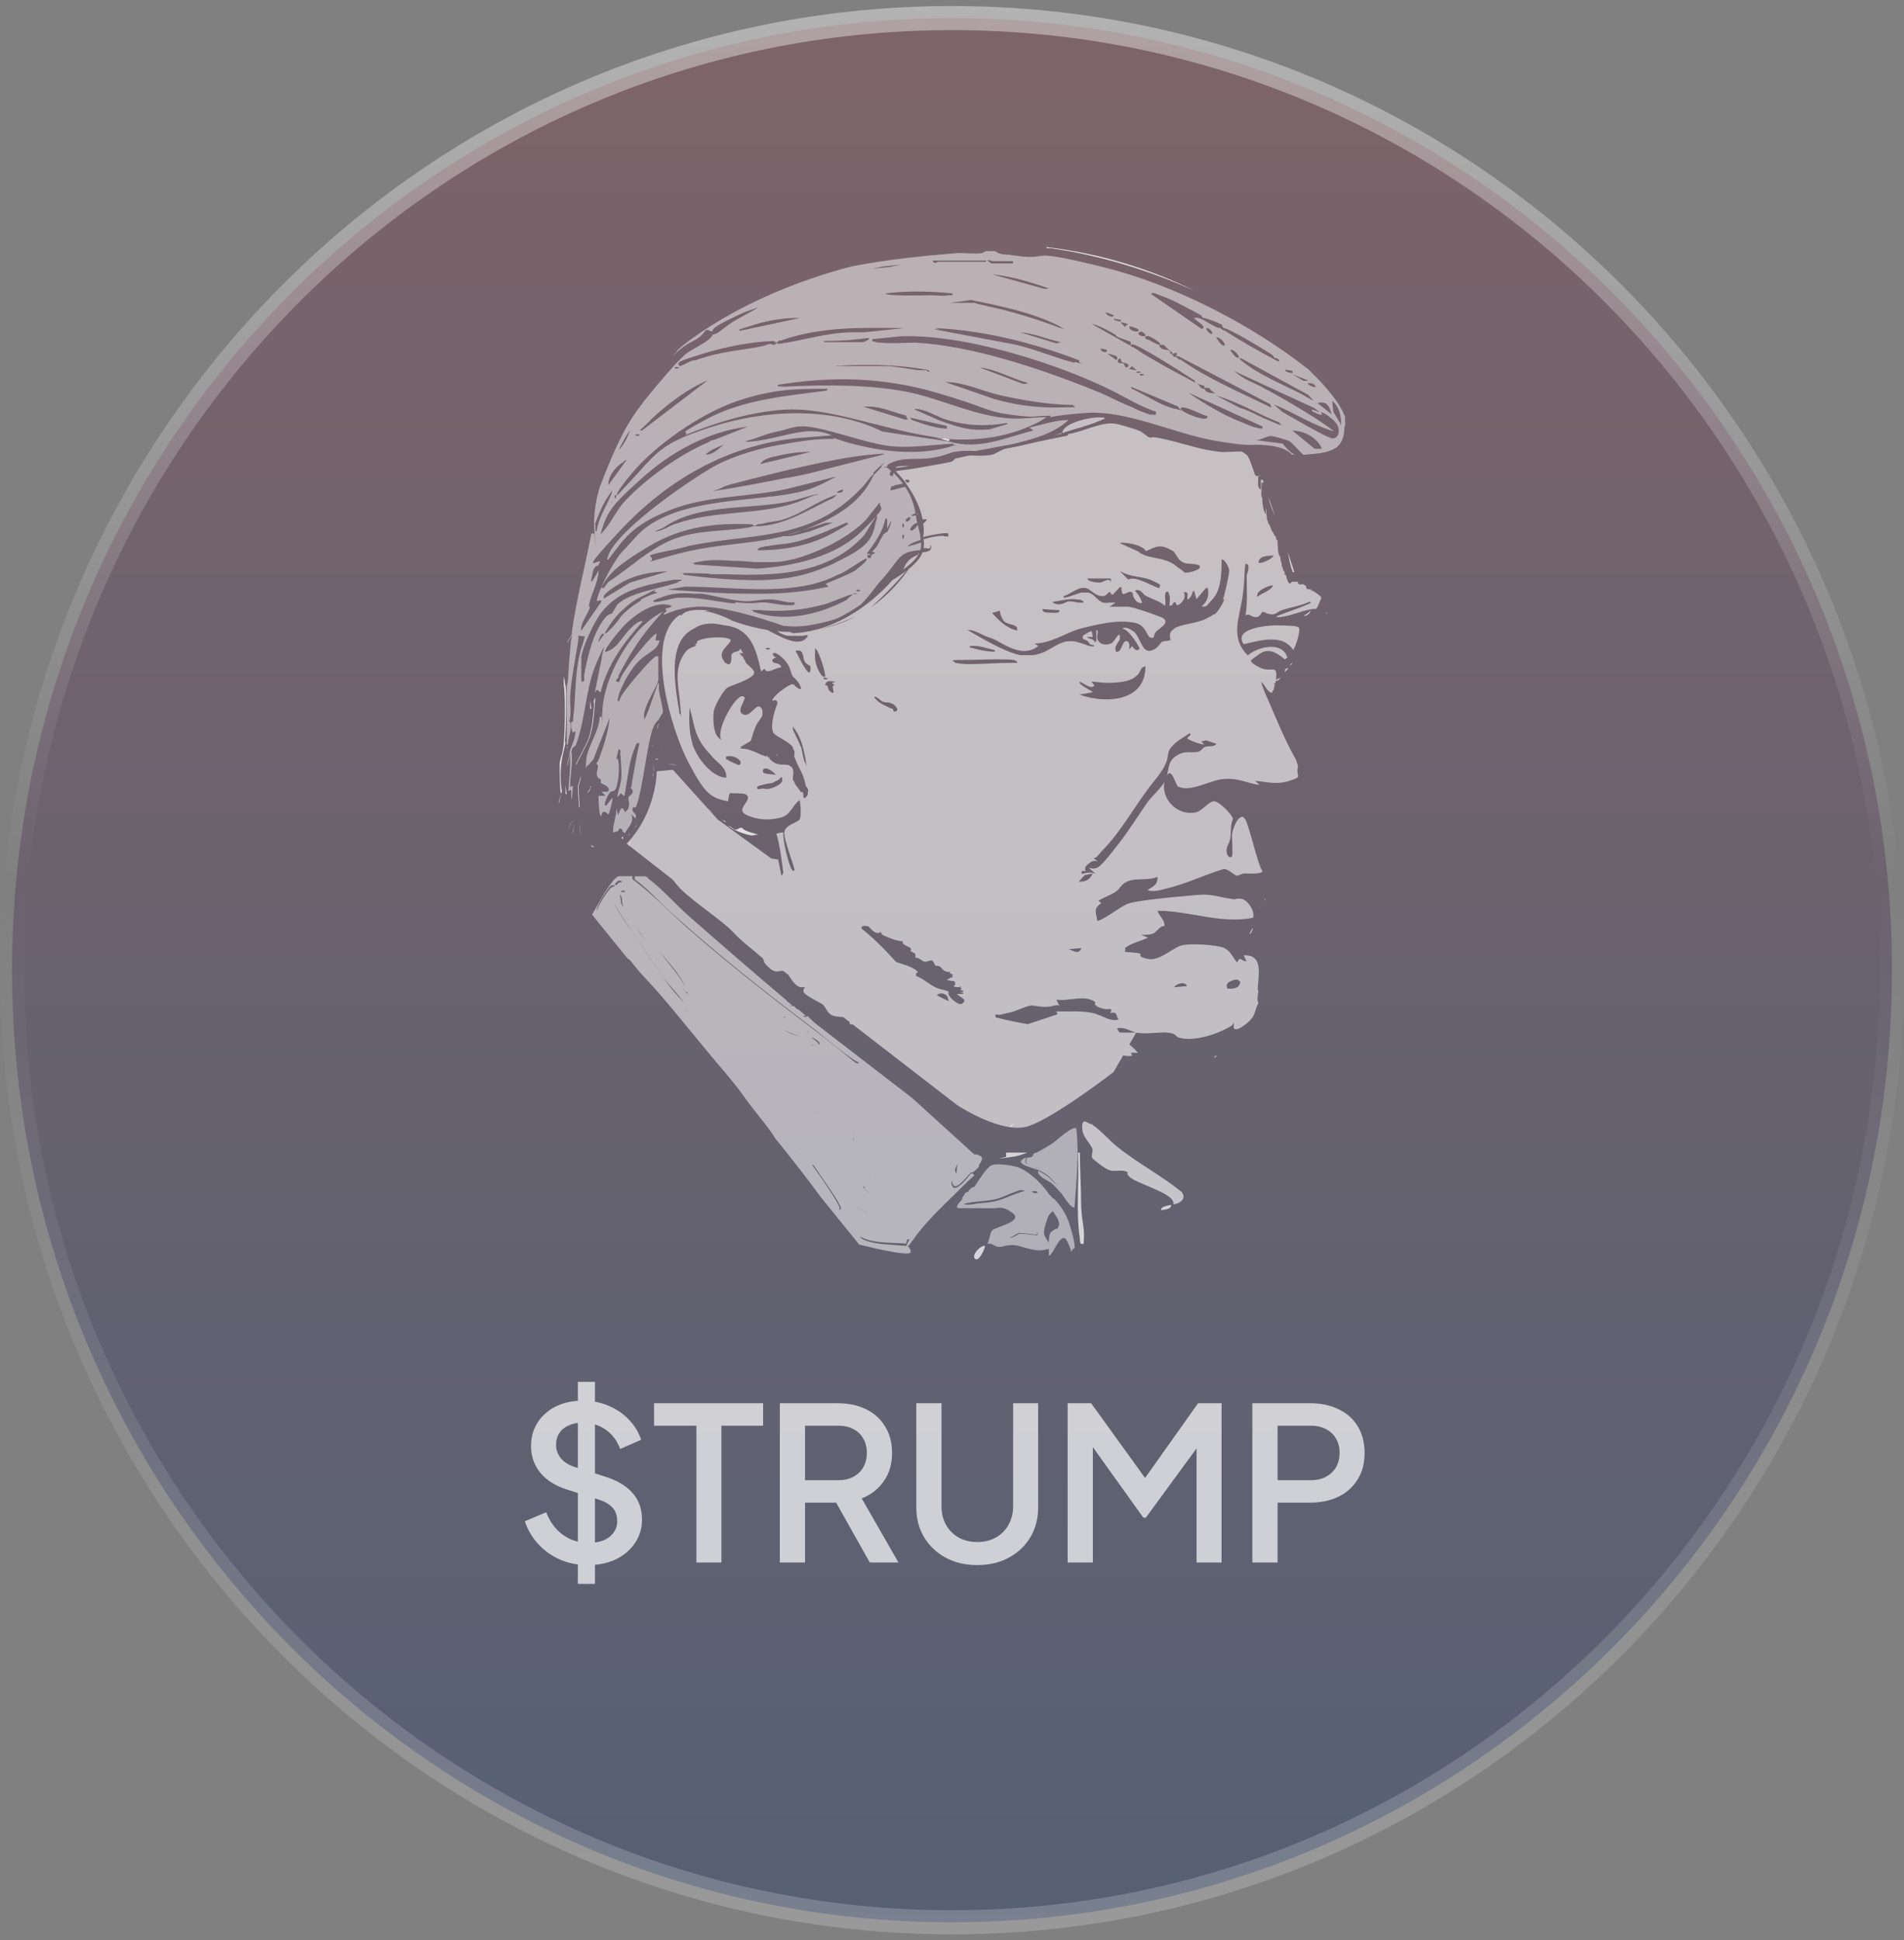 <svg width="158" height="161" viewBox="0 0 158 161" fill="none" xmlns="http://www.w3.org/2000/svg">
<rect x="0" y="0" width="158" height="161" fill="#808080" stroke="none"/>
<path opacity="0.4" d="M157 80.5C157 124.142 122.066 159.5 79 159.5C35.934 159.5 1 124.142 1 80.5C1 36.858 35.934 1.5 79 1.5C122.066 1.5 157 36.858 157 80.5Z" fill="url(#paint0_linear_5004_9265)" stroke="url(#paint1_linear_5004_9265)" stroke-width="2"/>
<g clip-path="url(#clip0_5004_9265)">
<path opacity="0.63" d="M92.67 95.11C92.09 94.67 91.21 93.65 90.68 93.36L90.65 93.3C90.65 93.3 90.59 93.3 90.48 93.26C90.19 93.16 89.8 92.72 89.8 93.55C89.8 94.38 90.53 94.86 90.67 95.4C90.67 95.69 90.52 95.89 90.67 96.13C90.77 96.23 91.64 96.96 92.08 97.1C92.52 97.25 93.15 97 93.54 97.25C93.69 97.3 93.35 97.3 93.78 97.69C94.21 98.08 96.21 98.71 96.94 99.25C97.13 99.4 97.38 99.54 97.38 99.93C97.91 99.88 98.5 99.44 98.06 98.91C96.41 97.55 94.41 96.53 92.66 95.11H92.67Z" fill="#FEFEFE"/>
<path opacity="0.73" d="M90.63 93.26L90.65 93.3C90.65 93.3 90.65 93.26 90.73 93.26H90.63Z" fill="#FEFEFE"/>
<path opacity="0.73" d="M96.36 100.41C96.65 100.36 97.19 100.36 97.19 99.97C96.95 100.02 96.27 100.12 96.36 100.41Z" fill="#FEFEFE"/>
<path opacity="0.5" d="M87.27 94.91C86.83 95.2 86.44 95.4 86.01 95.64C85.86 95.69 85.72 95.64 85.72 95.93L85.67 95.88V95.93C85.62 96.08 85.48 95.98 85.23 96.08C85.03 96.44 85.2 96.56 85.43 96.64C85.16 96.56 84.95 96.46 85.18 96.03C83.96 96.52 85.47 96.81 86.01 97.05C85.99 96.91 85.9 96.83 85.79 96.77C85.92 96.83 86.01 96.91 86.04 97.04C86.06 97.04 86.1 97.06 86.2 97.1C86.54 97.25 86.78 97.39 87.07 97.64C87.25 97.79 87.53 98.2 87.81 98.34C87.51 98.23 87.21 97.84 87.02 97.68C86.73 97.44 86.44 97.29 86.15 97.14C86.05 97.58 86.88 97.92 87.17 98.11C87.46 98.3 87.75 98.69 88.05 98.99C88.2 99.14 88.92 100.4 89.17 100.16C89.32 97.97 89.56 95.83 89.32 93.64C89.03 93.35 87.72 94.61 87.28 94.91H87.27Z" fill="#FEFEFE"/>
<path opacity="0.73" d="M86.05 97.08C86.05 97.08 86.05 97.06 86.05 97.04C86.02 97.04 86.05 97.06 86.05 97.08Z" fill="#FEFEFE"/>
<path opacity="0.73" d="M66.91 84.3H66.86C66.86 84.3 66.89 84.33 66.91 84.35V84.3Z" fill="#FEFEFE"/>
<path opacity="0.8" d="M56.12 63.47C56.12 63.47 55.34 63.37 55.29 63.37C55.29 63.37 56.07 63.52 56.12 63.47Z" fill="#FEFEFE"/>
<path opacity="0.8" d="M51.6 69.51C51.6 69.51 51.6 69.61 51.7 69.61V69.42L51.6 69.47V69.52V69.51Z" fill="#FEFEFE"/>
<path opacity="0.8" d="M52.88 68.34C52.84 68.41 52.8 68.48 52.77 68.54C52.77 68.56 52.75 68.57 52.73 68.59H52.72L52.67 68.64H52.72C52.72 68.64 52.75 68.61 52.76 68.59C52.76 68.59 52.81 68.53 52.81 68.49C52.83 68.45 52.85 68.4 52.88 68.34Z" fill="#FEFEFE"/>
<path opacity="0.8" d="M53.05 68C53.05 68 53.01 68.09 52.98 68.13C52.98 68.13 52.98 68.11 53 68.1C53.05 68.05 53.05 68 53.05 68Z" fill="#FEFEFE"/>
<path opacity="0.6" d="M88.15 35.93C89.17 35.59 90.24 35.35 91.26 34.91C91.5 34.81 91.65 34.76 91.7 34.72C91.7 34.72 91.6 34.72 91.65 34.67C90.92 34.48 88.2 35.01 88.15 35.94V35.93Z" fill="#FEFEFE"/>
<path opacity="0.73" d="M105.26 41.23C105.36 41.77 105.55 42.25 105.79 42.79L105.26 41.23Z" fill="#FEFEFE"/>
<path opacity="0.8" d="M64.48 62.7V62.55C64.48 62.55 64.46 62.62 64.42 62.64C64.44 62.66 64.46 62.68 64.48 62.7Z" fill="#FEFEFE"/>
<path opacity="0.8" d="M63.7 62.79V62.69H63.6C63.6 62.69 63.7 62.74 63.7 62.79Z" fill="#FEFEFE"/>
<path opacity="0.73" d="M100.79 87.76C100.79 87.76 100.94 87.66 100.98 87.61H100.93C100.83 87.61 100.78 87.66 100.78 87.76H100.79Z" fill="#FEFEFE"/>
<path opacity="0.73" d="M107.4 47.46L106.87 45.81C106.97 46.35 107.06 46.88 107.26 47.42V47.47H107.41H107.4V47.46Z" fill="#FEFEFE"/>
<path opacity="0.73" d="M106.62 55.78L106.91 55.44C106.76 55.44 106.62 55.49 106.62 55.78Z" fill="#FEFEFE"/>
<path opacity="0.73" d="M107.06 55.25L107.25 55.01C107.25 55.01 107.15 55.01 107.1 55.11C107.1 55.16 107.05 55.21 107.05 55.26H107.06V55.25Z" fill="#FEFEFE"/>
<path opacity="0.73" d="M108.22 51.06V51.11C108.46 51.11 108.8 50.82 108.75 50.62C108.7 50.81 108.26 51.06 108.22 51.06Z" fill="#FEFEFE"/>
<path opacity="0.73" d="M84.11 93.21C83.96 93.36 83.82 93.45 83.72 93.5H83.87L83.92 93.45C84.11 93.3 84.11 93.21 84.11 93.21Z" fill="#FEFEFE"/>
<path opacity="0.73" d="M104.53 75.25V75.2C104.48 75.3 104.53 75.3 104.53 75.3V75.25Z" fill="#FEFEFE"/>
<path opacity="0.73" d="M105.01 74.62V74.52C105.01 74.62 104.91 74.67 104.91 74.71C104.91 74.71 104.96 74.71 105.01 74.61V74.62Z" fill="#FEFEFE"/>
<path opacity="0.73" d="M103.7 77.44L103.75 77.49C103.75 77.49 103.9 77.25 103.99 77.05C103.89 77.05 103.84 77.2 103.8 77.29V77.19C103.8 77.34 103.7 77.43 103.7 77.43V77.44Z" fill="#FEFEFE"/>
<path opacity="0.8" d="M47.8 63.38V63.48L48.77 61.58C49.21 60.61 49.26 59.58 49.35 58.51C49.45 57.54 49.35 57.97 49.25 58.22C49.3 58.22 49.3 58.46 49.3 58.51C49.2 59.53 49.15 60.6 48.72 61.58L47.8 63.38Z" fill="#FEFEFE"/>
<path opacity="0.8" d="M48.97 58.32V58.81H49.07L48.97 58.13V58.32Z" fill="#FEFEFE"/>
<path opacity="0.8" d="M48.2 69.51C48.13 69.15 48.17 68.74 48.14 68.39C48.14 68.74 48.12 69.14 48.2 69.51Z" fill="#FEFEFE"/>
<path opacity="0.8" d="M49.36 70.24C49.12 70.24 49.07 70.14 49.02 69.9C49.12 70.34 49.07 70.29 49.36 70.24Z" fill="#FEFEFE"/>
<path opacity="0.8" d="M46.35 66.64H46.4C46.4 66.64 46.45 66.2 46.55 65.96C46.45 66.06 46.4 66.45 46.36 66.64H46.35Z" fill="#FEFEFE"/>
<path opacity="0.8" d="M87.22 20.6C91.25 21.18 95.29 22.4 99.18 24.15C95.63 22.4 91.45 21.04 86.84 20.5C86.84 20.69 87.08 20.55 87.23 20.6H87.22Z" fill="#FEFEFE"/>
<path opacity="0.8" d="M46.64 65.71C46.49 64.93 46.49 64.01 46.59 63.28C46.69 62.5 46.88 62.06 46.93 61.58H46.88C46.93 61 46.98 59.83 46.98 58.76V58.08C46.98 57.5 46.98 57.01 46.88 56.67C46.88 56.48 46.83 56.33 46.78 56.13V56.71C46.93 57.83 46.88 60.6 46.78 61.67C46.68 62.74 46.49 62.79 46.44 63.37C46.44 63.95 46.44 65.17 46.54 65.9C46.54 65.8 46.59 65.75 46.64 65.71Z" fill="#FEFEFE"/>
<path opacity="0.8" d="M48.19 64.4L47.95 65.28L48.05 66.98H48.1L48 65.28L48.19 64.59V64.4Z" fill="#FEFEFE"/>
<path opacity="0.5" d="M55.05 50.72C54.13 51.21 53.25 51.94 52.62 52.76C51.31 54.37 50.19 56.65 50 58.75C50 59.09 49.95 59.33 49.95 59.48H49.99C49.97 59.59 49.91 60.21 49.95 59.48H49.76C49.76 60.65 48.69 62.01 48.64 63.13C48.59 64.25 48.64 63.47 48.79 63.52L49.23 63.03L50.59 59.57C50.49 60.64 50.15 61.71 49.81 62.68C49.47 63.65 49.47 63.17 49.47 63.26C49.47 63.35 49.62 63.45 49.62 63.6C49.62 63.84 49.43 64.14 49.57 64.43C49.71 64.72 49.81 64.58 49.86 64.67V64.96C49.96 65.06 50.78 65.3 50.44 65.69H49.91L50.25 66.03H49.67C49.67 66.03 49.67 67.88 49.91 67.68C50.01 67 50.44 67.58 50.49 67.58C50.54 67.58 50.88 66.36 50.83 66.17L50.3 66.85C49.96 66.85 50.54 65.78 50.64 65.73C50.74 65.63 50.98 65.68 51.08 65.49C51.32 65 51.42 63.74 51.32 63.2C51.22 62.66 51.13 63.1 51.13 63.05C51.13 62.9 51.32 62.37 51.32 62.17C51.56 62.22 51.47 62.36 51.47 62.51C51.52 62.9 51.57 63.92 51.57 64.36C51.57 64.99 51.28 65.58 51.23 66.16L51.52 65.82L51.81 66.06C52.05 64.94 52.15 63.48 52.54 62.41C52.93 61.34 52.83 61.78 53.07 61.63C52.83 62.7 52.63 63.82 52.44 64.94C52.44 65.18 52.39 65.33 52.34 65.38C52.44 65.48 52.53 65.57 52.49 65.77C52.44 65.96 52.2 66.01 52.15 66.16C52.1 66.45 52.44 66.99 51.86 67.38C51.52 66.55 51.37 67.62 51.28 67.62L51.13 66.99C51.23 67.62 50.79 68.5 50.89 69.08C51.04 69.03 51.18 68.98 51.28 68.98C51.33 68.83 51.43 68.64 51.57 68.79C51.67 68.84 51.67 68.94 51.67 69.03C51.72 69.03 51.82 69.08 51.86 69.13C52.15 68.59 52.64 68.25 52.39 67.57L52.73 67.91C52.92 67.47 52.44 67.47 52.49 67.13C52.54 66.79 52.68 67.13 52.78 66.94C53.41 65.38 53.75 60.86 54.38 60.03C54.53 59.84 54.62 59.74 54.67 59.69C54.73 59.58 54.83 59.4 54.91 59.26V59.3C54.96 59.2 55.01 59.11 55.01 59.11V59.07V59.02C55.01 59.02 55.01 58.97 55 58.94C54.98 58.8 54.96 58.64 54.92 58.48C54.9 58.38 54.89 58.29 54.87 58.19C54.77 57.75 54.63 57.22 54.68 56.83V56.68C54.68 56.68 54.65 56.68 54.62 56.72C54.52 56.8 54.48 57.05 54.44 57.17C54.15 57.9 53.95 58.68 53.61 59.41C53.51 59.6 53.46 59.7 53.46 59.8V59.56C53.27 58.73 54.63 56.88 54.63 56.4V54.45C54.48 54.45 54.39 54.45 54.29 54.55C53.66 55.09 52.69 56.25 52.15 56.93C51.62 57.61 51.52 57.76 51.37 58.2C51.13 58.2 51.37 57.71 51.37 57.57C51.71 56.65 52.44 55.33 53.17 54.7C53.9 54.07 54.58 53.92 54.73 53.14H54.39L54.49 52.6C54.3 52.41 52.35 54.89 52.21 55.13C51.92 55.57 51.53 56.05 51.38 56.59C50.8 56.59 51.38 56.2 51.38 56.15H51.28C52.3 54.2 53.08 52.94 54.54 51.28C54.78 50.99 54.98 50.79 55.07 50.7L55.05 50.72Z" fill="#FEFEFE"/>
<path opacity="0.8" d="M47.64 68.29C47.58 68.63 47.64 69.06 47.37 69.21C47.68 69.06 47.59 68.63 47.64 68.29Z" fill="#FEFEFE"/>
<path opacity="0.8" d="M54.13 61.79C54.13 61.79 54.1 61.85 54.08 61.87H54.13V61.79Z" fill="#FEFEFE"/>
<path opacity="0.8" d="M52.18 69.31H52.23C52.23 69.21 52.23 69.12 52.28 69.07C52.28 69.07 52.23 69.12 52.18 69.31Z" fill="#FEFEFE"/>
<path opacity="0.8" d="M47.03 62.01V62.06L47.13 61.96C47.13 61.96 47.03 61.96 47.03 62.01Z" fill="#FEFEFE"/>
<path opacity="0.8" d="M47.27 69.02C47.17 68.63 47.32 68.24 47.66 68.05C47.27 68.24 47.17 68.63 47.27 69.02Z" fill="#FEFEFE"/>
<path opacity="0.8" d="M46.93 65.18V65.86L47.03 65.91V65.86C46.98 65.57 46.93 65.28 46.93 65.03V65.18Z" fill="#FEFEFE"/>
<path opacity="0.8" d="M52.33 69.85C52.23 69.95 52.18 70.04 52.18 70.24L52.33 69.85Z" fill="#FEFEFE"/>
<path opacity="0.8" d="M54.61 60.26H54.57C54.54 60.37 54.52 60.49 54.52 60.6C54.52 60.5 54.57 60.36 54.62 60.26H54.61Z" fill="#FEFEFE"/>
<path opacity="0.8" d="M54.56 60.26V60.24C54.56 60.24 54.56 60.24 54.55 60.26H54.56Z" fill="#FEFEFE"/>
<path opacity="0.8" d="M54.57 60.24C54.65 60.16 54.65 60.11 54.65 60.02C54.61 60.09 54.59 60.17 54.57 60.24Z" fill="#FEFEFE"/>
<path opacity="0.8" d="M54.22 64.16C54.27 63.77 54.22 63.53 54.22 63.38V64.17V64.16Z" fill="#FEFEFE"/>
<path opacity="0.8" d="M54.22 64.16C54.17 64.26 54.17 64.35 54.17 64.49C54.21 64.37 54.22 64.25 54.22 64.16Z" fill="#FEFEFE"/>
<path opacity="0.8" d="M54.42 63.04C54.42 63.04 54.57 62.99 54.66 62.94C54.51 62.94 54.47 62.94 54.37 63.04H54.42Z" fill="#FEFEFE"/>
<path opacity="0.8" d="M54.94 62.09C54.94 62.09 54.93 62.11 54.91 62.11V62.26C54.91 62.19 54.93 62.14 54.94 62.09Z" fill="#FEFEFE"/>
<path opacity="0.8" d="M49.02 65.23C49.02 65.42 48.87 65.57 48.78 65.72C48.76 65.76 48.72 65.8 48.68 65.85C48.74 65.79 48.79 65.74 48.83 65.72C48.93 65.62 49.02 65.38 49.07 65.23H49.02Z" fill="#FEFEFE"/>
<path opacity="0.73" d="M89.61 95.64H89.46C89.56 98.02 89.27 100.46 89.61 102.79C89.61 102.94 89.61 103.18 89.76 103.23C89.95 103.08 89.91 103.57 89.95 102.69C90 101.81 89.71 101.13 89.71 99.67C89.71 98.21 89.61 97.04 89.61 95.63V95.64Z" fill="#FEFEFE"/>
<path opacity="0.5" d="M87.42 99.47C87.3 99.34 87.18 99.21 87.05 99.09C86.46 98.16 85.08 96.9 84.16 96.77C83.77 96.67 82.75 96.53 82.31 96.67C81.93 96.8 81.23 97.9 80.86 98.48C80.76 98.51 80.67 98.51 80.61 98.57C80.53 98.65 80.48 98.7 80.42 98.76V98.71C80.42 98.71 80.4 98.74 80.39 98.79C80.39 98.79 80.39 98.85 80.37 98.87C80.15 98.91 80.04 99.04 79.98 99.21C79.89 99.28 79.84 99.39 79.84 99.53C79.8 99.57 79.08 100.25 79.6 100.25H82.61C82.76 100.25 83.24 100.01 84.07 100.69C84.9 101.37 82.56 101.81 82.32 102.1C82.17 102.25 82.08 102.98 81.93 103.22C82.32 103.07 82.51 103.46 82.9 103.46C83.29 103.46 83.58 103.27 84.16 103.31C84.74 103.36 85.47 103.75 86.3 103.75C86.42 103.75 86.78 103.69 87.04 103.63V104.19C87.04 104.19 87.07 104.16 87.09 104.14V104.19C87.4 104 87.85 102.69 88.3 102.72C88.4 102.75 88.5 102.86 88.6 103.07C88.67 103.23 88.72 103.36 88.77 103.47C88.77 103.49 88.77 103.5 88.79 103.52C88.87 103.74 88.9 103.87 88.9 103.9C88.9 103.9 88.92 103.78 89.02 103.65C89.04 103.64 89.07 103.63 89.1 103.6H89.15C89.15 103.6 89.34 103.5 88.76 101.6C88.51 100.79 88.04 100.06 87.45 99.44L87.42 99.47ZM86.12 98.38C86.12 98.38 86.1 98.37 86.09 98.36C86.07 98.32 86.05 98.29 86.02 98.25C86.06 98.29 86.09 98.34 86.12 98.38ZM81.39 99.83C81.08 99.83 80.26 100.07 80 99.89C80.15 99.85 80.48 99.75 81.29 99.68C83.04 99.53 82.89 99.39 84.35 98.85C84.8 98.68 84.72 98.75 85.08 98.81C84.92 98.85 84.73 98.9 84.45 99C82.94 99.54 83.09 99.68 81.39 99.83ZM84.65 102.36C84.49 102.36 84.01 102.8 83.76 102.68C83.99 102.71 84.35 102.31 84.6 102.31C84.94 102.31 86.06 102.46 86.06 102.46L86.11 102.51C86.11 102.51 84.85 102.36 84.65 102.36ZM86.06 102.46L86.01 102.41C86.1 102.34 86.08 102.27 86.01 102.19C86.12 102.29 86.15 102.38 86.05 102.46H86.06ZM85.91 99C85.72 99 85.68 98.92 85.62 98.85H85.81C85.88 98.85 85.94 98.85 85.99 98.83C86.04 98.87 86.08 98.92 86.12 98.97C86.06 98.99 86 99 85.91 99ZM87.81 101.87C87.81 101.87 87.77 101.93 87.75 101.95C87.66 101.97 87.53 101.95 87.32 102.16C87.29 102.16 87.25 102.18 87.22 102.21C87.08 102.39 87.04 102.73 87.03 103.1C86.82 102.81 86.63 102.44 86.63 102.36C86.63 102.21 86.63 101.92 86.92 101.09C87.04 100.75 87.23 100.62 87.37 100.5C87.54 100.75 87.67 100.95 87.76 101.1C87.84 101.29 87.9 101.47 87.89 101.63C87.87 101.7 87.84 101.78 87.79 101.87H87.81Z" fill="#FEFEFE"/>
<path opacity="0.73" d="M80.91 104.45C81.25 104.74 81.74 103.57 81.74 103.38C81.4 103.28 80.57 104.16 80.91 104.45Z" fill="#FEFEFE"/>
<path opacity="0.73" d="M84.07 95.98C84.46 95.93 84.85 95.79 85.24 95.64H83.49V95.98C83.68 95.98 81.79 96.32 84.07 95.98Z" fill="#FEFEFE"/>
<path opacity="0.8" d="M59.71 67.85C59.86 68 60.05 68.09 60.2 68.24V68.14C60.05 68.09 59.86 67.99 59.71 67.85Z" fill="#FEFEFE"/>
<path opacity="0.8" d="M62.92 69.22C62.73 69.22 62.53 69.12 62.29 69.07C61.42 68.78 61.71 68.68 61.51 68.68C61.31 68.68 61.17 68.87 61.02 68.83C60.92 68.83 60.63 68.59 60.34 68.44C60.58 68.63 60.78 68.78 60.92 68.83C61.55 69.17 62.28 69.32 62.38 69.32C62.53 69.32 62.72 69.27 62.91 69.22H62.92Z" fill="#FEFEFE"/>
<path opacity="0.8" d="M58.79 67.12C58.94 67.27 59.08 67.36 59.23 67.51C59.08 67.36 58.94 67.22 58.79 67.12Z" fill="#FEFEFE"/>
<path opacity="0.8" d="M76.09 42.6C76.09 42.6 76.1 42.65 76.11 42.68C76.12 42.65 76.14 42.63 76.15 42.6H76.09Z" fill="#FEFEFE"/>
<path opacity="0.8" d="M78.73 36.6L78.82 36.47H78.87C78.69 36.44 78.53 36.41 78.38 36.38H78.29C78.29 36.53 76.28 35.9 78.74 36.61L78.73 36.6Z" fill="#FEFEFE"/>
<path opacity="0.8" d="M66.32 44.1C66.41 44.07 66.5 44.03 66.59 44L65.2 44.44C65.57 44.34 65.95 44.23 66.32 44.1Z" fill="#FEFEFE"/>
<path opacity="0.8" d="M72.79 42.69L72.69 42.85C72.69 42.85 72.76 42.77 72.79 42.74V42.69Z" fill="#FEFEFE"/>
<path opacity="0.53" d="M80.76 97.35C80.76 97.45 80.66 97.25 80.47 97.5C80.28 97.75 79.35 98.91 79.06 98.47C78.91 98.24 78.94 98.06 79.03 97.91C78.99 98.03 79 98.17 79.11 98.33C79.4 98.77 80.23 97.6 80.52 97.36C80.57 97.21 80.67 97.36 80.81 97.21C80.95 97.06 81.1 97.02 81.25 96.77L81.23 96.66C81.49 96.32 81.71 95.97 81.1 95.82V95.79H80.85L75.71 91.12L67.69 84.94C67.51 84.78 67.33 84.63 67.16 84.45C67.06 84.35 67.01 84.3 67.01 84.3C66.86 84.4 66.86 84.45 66.62 84.3H66.86C66.62 84.06 66.38 83.81 66.08 83.68C66.06 83.66 66.05 83.63 66.03 83.62L65.88 83.47C65.73 83.52 65.57 83.49 65.46 83.4C65.56 83.44 65.67 83.47 65.78 83.47C65.54 83.23 65.46 83.18 65.31 83.1C65.31 83.08 65.3 83.06 65.3 83.03C62.58 80.74 59.9 78.41 57.23 76.07C56.11 75.1 54.8 73.59 53.73 72.86H53.83C53.83 72.86 53.68 72.76 53.54 72.71H52.67V72.95C54.37 74.26 53.98 74.26 57.34 77.18C60.69 80.1 64.05 82.73 67.64 85.45C68 85.72 70.7 88 71.28 88.17C71.04 88.41 71.13 88.17 67.54 85.44C63.94 82.71 60.59 80.09 57.24 77.17C55.64 75.76 54.23 74.25 52.48 72.94V72.7H51.31C50.68 73.04 49.8 74.74 49.13 75.89L52.1 79.56C52.33 79.6 52.4 79.95 53.59 81.21C55.19 82.91 56.8 84.96 58.06 86.47C59.32 88.03 61.07 89.97 61.85 91.14C62.68 92.31 63.6 93.28 64.33 94.45C65.64 96.07 66.9 97.67 68.11 99.33L71.3 103.27C73.27 103.75 75.29 104.18 75.56 103.94V103.7C75.46 103.6 75.41 103.46 75.41 103.46H75.31C75.41 103.36 75.55 103.17 75.8 102.83C76.92 101.22 78.67 99.67 80.03 98.3C81.39 96.94 80.76 97.86 80.76 97.33V97.35ZM79.45 96.62C79.38 96.86 79.43 97.11 79.35 97.35C79.35 97.36 79.35 97.37 79.33 97.39C79.33 97.21 79.11 97.16 79.44 96.62H79.45ZM56.88 81.89C56.33 80.88 55.52 80.02 54.83 79.07C55.56 79.96 56.39 80.81 56.88 81.89ZM53.15 77.44C53.3 77.67 53.47 77.92 53.64 78.17C53.43 77.88 53.23 77.6 53.05 77.34C52.99 77.22 52.88 77.05 52.76 76.87C52.88 77.04 53 77.23 53.14 77.44H53.15ZM51.88 74.03C51.81 74 51.7 74 51.54 74.03C51.54 74.03 51.56 73.95 51.58 73.91C51.79 73.88 51.86 73.91 51.88 74.03ZM51.69 75.15C51.71 75.22 51.74 75.28 51.77 75.35C51.69 75.22 51.62 75.11 51.59 75.05C51.47 74.81 51.54 74.5 51.43 74.29C51.43 74.25 51.45 74.21 51.49 74.14C51.47 74.18 51.45 74.22 51.45 74.27C51.69 74.46 51.55 74.71 51.69 75.15ZM50.99 73.56C50.99 73.56 50.87 73.53 50.72 73.65C50.48 73.85 49.67 75.03 49.54 75.56C49.4 75.31 50.44 73.69 50.72 73.46H51.01C51.01 73.46 51 73.53 50.99 73.56ZM51.6 73.11C51.6 73.11 51.59 73.17 51.57 73.2C51.27 73.17 51.24 73.45 51.11 73.45L51.01 73.35C51.16 73.25 51.25 72.96 51.59 73.11H51.6ZM55.24 81.38C54.32 80.07 53.34 78.65 52.47 77.34C52.24 77.03 51.38 75.76 51.02 75.11V75.08C51.31 75.55 51.76 76.27 52.31 77.1C53.18 78.41 54.21 79.87 55.08 81.14C55.57 81.84 56.33 82.5 56.77 83.27C56.41 82.75 55.9 82.33 55.23 81.38H55.24ZM56.79 83.76C56.79 83.76 56.89 83.86 56.94 83.89C56.94 83.93 56.93 83.92 56.79 83.76ZM56.65 82.02C56.65 82.02 56.6 81.96 56.57 81.93C56.63 81.99 56.69 82.06 56.75 82.12C56.83 82.2 56.88 82.31 57.03 82.35C57.04 82.4 57.06 82.46 57.09 82.51C56.99 82.41 56.85 82.27 56.65 82.02ZM72.59 97.61C72.72 97.69 72.72 97.83 72.45 98.07C72.71 97.84 72.71 97.7 72.59 97.61ZM71.73 98.45C71.72 98.53 71.76 98.63 71.92 98.8C71.99 98.91 72.16 99.03 72.31 99.16C72.18 99.07 72.04 98.96 71.91 98.81C71.6 98.42 71.56 98.47 71.73 98.46V98.45ZM70.84 93.94V94.01C70.84 94.01 70.82 93.94 70.81 93.92L70.84 93.94ZM70.84 94.37V94.57H70.8C70.8 94.57 70.82 94.48 70.84 94.37ZM67.93 86.69C68.03 86.56 67.39 86.17 67.35 86.05C67.35 86.05 68.29 86.52 67.93 86.69ZM67.78 86.74C67.47 86.78 67.35 86.74 67.26 86.64C67.38 86.72 67.53 86.77 67.78 86.74ZM67.68 92.37C67.68 92.37 67.66 92.3 67.66 92.23C67.68 92.29 67.68 92.34 67.68 92.37ZM64.29 84.26C64.45 84.26 64.7 84.29 65.06 84.4V84.35C65.06 84.35 65.15 84.41 65.24 84.46C65.18 84.44 65.13 84.42 65.06 84.4C64.7 84.29 64.46 84.25 64.29 84.26ZM65.44 91.52C65.44 91.52 65.44 91.51 65.45 91.5C65.45 91.5 65.44 91.51 65.43 91.52H65.44ZM66.38 95.34C66.38 95.34 66.34 95.31 66.32 95.3C66.32 95.3 66.31 95.3 66.3 95.29C66.32 95.28 66.36 95.27 66.41 95.3L66.37 95.34H66.38ZM64.77 85.28C64.77 85.28 64.76 85.27 64.75 85.26C64.75 85.26 64.76 85.27 64.77 85.28C65.27 85.65 65.93 85.82 66.48 86.04C66 85.87 65.5 85.81 64.77 85.28ZM67.05 85.67C67.05 85.67 66.98 85.59 66.93 85.53C66.99 85.57 67.03 85.6 67.05 85.62V85.67ZM67.34 96.62C67.34 96.62 67.25 96.49 67.18 96.39C67.25 96.49 67.31 96.57 67.35 96.62H67.34ZM69.77 100.32C69.71 100.38 69.64 100.38 69.59 100.36C69.62 100.36 69.65 100.35 69.68 100.32C69.87 100.13 67.69 97.06 67.4 96.67H67.5C67.74 97.06 69.98 100.13 69.78 100.32H69.77ZM70.75 99.84C71.15 100.2 71.7 100.56 72.01 100.6H72.06H72C71.75 100.6 71.16 100.22 70.74 99.83H70.75V99.84ZM75.22 103.33V103.38C74.2 103.28 72.79 103.28 71.87 102.94C71.57 102.84 71.4 102.71 71.35 102.59C71.44 102.64 71.55 102.69 71.68 102.75C72.7 103.19 74.16 103.09 75.18 103.19L75.3 102.82L75.47 102.85C75.47 102.85 75.28 103.14 75.23 103.34H75.22V103.33ZM75.49 97.71L75.51 97.73C75.56 97.79 75.62 97.88 75.67 97.98C75.62 97.89 75.56 97.8 75.49 97.7V97.71Z" fill="#FEFEFE"/>
<path opacity="0.73" d="M109.19 50.49C109.19 50.49 109.16 50.52 109.14 50.53C109.09 50.58 109.19 50.53 109.19 50.49Z" fill="#FEFEFE"/>
<path opacity="0.73" d="M110.07 50.19L110.1 50.22C110.04 50.1 109.96 50.01 109.88 49.91C109.96 50 110.03 50.08 110.08 50.19H110.07Z" fill="#FEFEFE"/>
<path opacity="0.73" d="M110.07 50.97C110.07 50.97 110.12 50.85 110.12 50.79C110.1 50.81 110.08 50.82 110.07 50.82V50.97Z" fill="#FEFEFE"/>
<path opacity="0.6" d="M107.74 52.04C107.55 51.89 106.18 51.89 105.84 51.89C105.01 51.89 102.39 52.18 103.17 53.4L103.22 53.45C104.24 53.21 105.94 52.72 106.87 53.45C107.16 53.69 107.26 53.84 107.31 53.94C107.55 53.6 107.99 52.19 107.75 52.04H107.74Z" fill="#FEFEFE"/>
<path opacity="0.73" d="M109.68 49.6C109.68 49.6 109.71 49.66 109.73 49.68C109.72 49.65 109.7 49.63 109.69 49.6H109.68Z" fill="#FEFEFE"/>
<g opacity="0.8">
<path opacity="0.63" d="M111.6 35.13L111.62 35.05V34.76C111.62 34.61 111.62 34.47 111.52 34.37C111.18 33.49 110.16 32.18 108.6 30.67C103.74 26.83 97.32 23.61 91.69 22.2C85.08 20.55 87.17 21.52 84.84 21.28C84.26 21.23 83.92 21.18 83.77 21.13C83.53 21.13 82.85 21.13 82.6 20.84H81.77C81.77 20.84 81.67 20.94 81.53 20.99C81 21.09 80.17 20.99 79.54 20.99C76.62 21.23 73.61 21.53 70.65 22.11C61.17 24.59 56.31 28.97 56.31 28.97C56.31 28.97 56.16 29.16 55.87 29.51C55.97 29.46 56.02 29.36 56.11 29.27C57.13 28.35 57.42 28.44 58.05 27.96C58.68 27.48 58.39 27.18 59.07 27.52L59.22 27.28C59.41 26.99 61.31 26.11 61.75 25.92L62.97 25.48C62.19 25.97 61.32 26.36 60.54 26.89C59.76 27.42 59.67 27.67 59.13 27.77C58.94 28.35 57.38 28.94 56.85 29.42C56.07 30.1 54.66 31.8 53.93 32.68C53.25 33.51 52.47 34.53 51.84 35.7C51.11 37.06 50.43 38.67 49.75 40.47C49.41 41.64 49.26 42.76 49.31 43.78C49.55 47.24 49.31 44.07 49.31 44.27H49.07C48.54 47.09 47.81 49.77 47.42 52.69L47.08 53.23V53.33L47.47 52.7V52.6H47.52L47.47 52.7C47.47 52.89 47.37 53.14 47.37 53.28C47.27 54.35 47.18 55.37 47.13 56.44C47.13 56.63 47.03 56.83 47.03 57.07V61.79H47.13C47.13 61.3 47.37 60.77 47.37 60.28V60.18C47.37 60.03 47.37 59.89 47.22 59.89C47.46 59.21 47.27 58.43 47.32 57.75C47.42 56.19 47.71 54.88 47.95 53.37C48 53.03 48 52.83 48 52.69C48 52.74 48.15 52.79 48.34 52.79H48.53C48.38 53.57 48.19 53.62 47.95 55.08C47.71 56.54 47.76 58.1 47.56 59.61C47.56 59.8 47.61 59.9 47.41 59.9V60.34L47.51 60.78L47.75 60.68C47.75 61.31 47.41 61.85 47.26 62.43V62.62L47.07 63.4V63.64L47.31 62.57V63.35C47.31 64.13 47.21 64.86 47.16 65.64L47.4 65.54V66.17C47.4 66.17 47.4 66.27 47.45 66.27L47.55 65.2L47.31 65.3C47.31 64.52 47.46 63.79 47.46 63.01C47.46 62.23 47.36 62.47 47.46 62.23C47.46 61.99 47.7 61.99 47.8 61.79C48.63 59.5 48.58 57.07 49.55 54.88C50.52 52.69 49.94 54.15 49.94 54.59L49.36 57.46L49.55 57.22L49.84 57.46C50.37 55.17 51.78 53.27 53.34 51.57C53.1 51.42 52.61 51.86 52.42 52.06C51.64 52.74 51.25 53.86 50.23 54.1C50.08 53.86 51.69 51.96 51.98 51.72C52.85 50.89 54.46 49.77 55.72 50.26C55.72 50.45 55.28 50.45 55.23 50.5C55.23 50.5 55.23 50.6 55.28 50.69C55.43 50.59 55.38 50.69 55.28 50.74C55.18 50.84 55.09 50.93 55.09 50.84V51.03C55.96 50.62 56.77 50.43 57.55 50.37C59.55 50.13 63.22 51.3 64.97 51.92C65.63 52 66.32 52.01 67.05 51.9C68.06 51.74 68.84 51.54 69.48 51.31C70.2 50.97 70.85 50.57 71.42 50.17C72.09 49.55 72.51 48.83 73.17 48.1C74.63 46.49 74.48 45.86 76.09 45.67H76.36C76.4 45.55 76.43 45.43 76.44 45.31V45.01C76.05 45.16 75.66 45.25 75.32 45.35C75.42 45.16 75.85 44.96 76.39 44.81C76.39 44.7 76.38 44.57 76.37 44.44C76.34 44.28 76.29 44.11 76.25 43.93C76.22 43.81 76.19 43.67 76.15 43.53C76.09 43.75 75.67 44.12 75.56 44C75.42 43.85 75.96 43.31 76.12 43.41C76.07 43.2 76.03 42.98 76 42.74C75.91 42.79 75.81 42.81 75.66 42.81C75.59 42.78 75.78 42.64 75.97 42.59C75.83 41.7 75.49 40.97 75.12 40.4C74.96 40.4 74.2 40.64 73.95 40.69H73.9C73.9 40.69 73.9 40.4 74 40.35C74 40.35 74.15 40.35 74.29 40.25C74.5 40.22 74.73 40.18 74.93 40.13C74.62 39.71 74.33 39.41 74.15 39.24C74.11 39.36 74.11 39.47 74.08 39.5C74.03 39.5 73.79 39.5 73.84 39.31C73.84 39.21 73.9 39.14 73.96 39.07L73.71 38.88H73.77C73.6 38.81 73.46 38.76 73.35 38.73H73.64V38.58C74.76 37.85 76.02 38.19 77.29 38C78.55 37.81 78.8 37.51 79.43 37.46C79.98 37.38 80.47 37.41 80.98 37.42C81.59 37.3 82.23 37.18 82.83 37.07C83.3 36.98 83.73 36.9 84.09 36.84C84.81 36.66 85.55 36.47 86.15 36.26C87.27 35.87 87.95 35.48 88.68 34.85C87.56 34.85 86.49 35.24 85.42 35.48L85.76 35.72C83.43 36.3 81.29 37.37 78.76 36.64C78.74 36.64 78.73 36.64 78.72 36.63L73.23 35.81C68.9 33.67 63.36 34.01 58.89 35.47C54.42 36.93 54.47 37.71 51.84 40.43C51.57 40.74 51.35 40.97 51.16 41.16C51.21 41.06 51.26 41.02 51.21 41.02C51.11 40.92 52.13 39.61 52.28 39.46C54.27 36.98 58.16 34.3 61.17 33.28C64.17 32.26 66.12 32.26 68.68 32.26L68.61 32.41C65.3 32.85 61.71 33.14 58.69 34.75C55.68 36.36 57.43 35.63 56.84 36.11C59.32 35.09 61.99 34.26 64.71 34.02C67.43 33.78 70.06 34.56 73.36 35.38C76.29 36.12 76.98 36.16 78.36 36.41C80.57 36.59 82.86 36.39 84.93 35.58C86.73 34.85 86.53 34.75 86.87 34.61C85.8 34.61 84.78 34.8 83.71 34.71C81.13 34.52 78.61 33.35 76.13 32.71C73.65 32.07 70.01 31.88 66.46 32.03C62.91 32.18 65.44 32.03 64.95 32.03C64.46 32.03 64.51 32.13 64.56 31.93C69.03 31.2 73.26 31.3 77.64 32.56C82.01 33.83 81.72 34.12 83.86 34.41C86 34.7 85.76 34.51 86.63 34.51C87.5 34.51 87.12 34.41 87.16 34.61C87.84 34.46 89.3 34.32 90.03 34.27C93.38 33.98 97.42 35.97 100.77 36.56C104.12 37.14 103.64 36.8 105.14 36.95C106.16 37.05 106.79 37.29 107.23 37.73H107.42C107.08 37.54 106.69 37.15 106.45 36.81L104.21 36.52C104.65 36.52 105.13 36.18 105.43 36.18C105.73 36.18 106.65 36.47 106.94 36.57C107.18 36.67 107.77 37.4 108.16 37.74C109.13 37.64 110.15 37.64 110.83 37.16C110.83 37.16 110.88 37.16 110.93 37.11C111.32 36.77 111.56 36.28 111.56 35.46L111.66 35.12H111.61L111.6 35.13ZM75.17 43.04L75.22 43.09C75.32 42.94 75.46 42.85 75.51 42.94C75.61 42.99 75.51 43.18 75.36 43.23C75.31 43.28 75.21 43.33 75.17 43.23V43.04ZM74.88 43.51C74.98 43.32 75.07 43.56 74.98 43.75C74.98 43.86 74.88 43.76 74.88 43.61V43.51ZM74.88 44.44C74.98 44.25 75.07 44.44 74.98 44.68C74.98 44.79 74.88 44.69 74.88 44.54V44.44ZM49.41 44V43.52H49.36C49.7 42.64 49.99 41.87 50.53 41.09C50.68 40.9 50.72 40.75 50.77 40.7V40.89C50.38 41.96 49.65 42.93 49.51 44.1C49.41 44.1 49.41 44 49.41 44ZM48.53 55.7C48.53 55.79 48.53 55.84 48.48 55.93V56.47C48.33 56.57 48.24 56.76 48.24 56.23V54.48C48.39 53.56 49.31 51.56 49.94 50.78C51.45 48.88 53.63 48.54 55.92 48.1H56.55L56.5 48.2C56.35 48.2 56.26 48.3 56.11 48.3H56.35C55.77 48.49 55.18 48.64 54.6 48.79C53.63 49.03 51.98 49.42 51.25 50.15C51.15 50.25 50.91 50.73 50.76 50.93C50.66 50.93 50.42 50.98 50.13 51.37C49.21 52.59 48.82 54.29 48.53 55.7ZM67.72 41.05H67.73L67.33 41.2C67.33 41.2 67.25 41.22 67.19 41.24L67.16 41.27L67 41.33H67.02L66.17 41.67C62.91 42.79 59.32 42.3 56.06 43.47C55.96 43.47 55.87 43.52 55.77 43.57C55.43 43.72 55.14 43.91 54.8 44.01C55.19 43.91 53.49 44.4 54.99 43.82C58.05 41.68 62.14 42.36 65.68 41.58C66.41 41.39 67.09 41.14 67.82 41C67.88 41 67.94 41.01 67.8 41.07L67.82 41.05H67.72ZM62.43 43.51H62.44L62.54 43.62H62.69C62.79 43.52 63.03 43.47 63.13 43.47C63.28 43.47 63.37 43.42 63.42 43.42C63.95 43.27 64.59 43.27 65.07 43.08C66.63 42.59 67.94 41.47 69.49 41.04L69 41.43V41.38C66.96 42.35 65.01 43.67 62.63 43.67H62.44C62.34 43.77 62.2 43.72 62.1 43.77C60.01 44.11 57.87 43.96 55.88 44.74C53.89 45.52 52.28 47.12 50.48 48.29L50.04 48.87V48.77H49.99C49.99 48.67 49.7 49.01 50.14 48.33C50.58 47.65 51.16 46.92 53.88 45.31C56.6 43.7 59.37 43.36 62.43 43.51ZM63.11 38.46C63.4 38.07 63.84 37.96 64.72 37.78C65.55 37.59 66.42 37.49 67.25 37.49H67.3L63.07 38.51L63.12 38.46H63.11ZM71.82 37.77C73.78 37.57 73.39 37.67 73.23 37.73L67.15 39.28C66.52 39.43 65.84 39.57 65.16 39.67C63.17 40.06 61.22 40.45 59.23 40.74V40.69H59.33C59.33 40.69 59.52 40.64 59.62 40.59C60.4 40.3 59.43 40.49 62.1 39.81C64.77 39.13 69.1 38.06 71.82 37.77ZM69.97 40.65C69.92 40.89 69.73 40.89 69.48 40.89C69.38 40.84 69.77 40.6 69.97 40.65ZM55.39 47.42L52.28 48.34L50.14 49.65C49.95 49.46 50.33 49.07 51.5 48.38C52.62 47.71 54.08 47.42 55.39 47.42ZM60.28 47.65H60.3C64.38 47.81 68.81 47.65 71.72 44.4L72.69 42.86C72.46 43.12 72.12 43.47 71.62 43.97C69.38 46.21 65.84 46.99 62.82 47.18L57.62 46.84V46.74C57.62 46.74 57.46 46.72 57.33 46.73C57.5 46.71 57.75 46.67 58.11 46.59C59.18 46.4 60.01 46.49 60.93 46.54C61.51 46.54 62.05 46.59 62.63 46.64H64.23C64.81 46.64 65.45 46.49 66.03 46.35C67.78 45.86 69.82 44.89 71.28 43.67C71.47 43.52 71.67 43.33 71.86 43.13L72.98 41.72H73.03C72.96 42.23 73.45 41.98 72.78 42.74C72.78 42.92 72.78 43.1 72.68 43.27C72.39 44.68 72.15 45.31 69.52 46.58C69.23 46.73 68.99 46.87 68.69 46.97C66.75 47.85 64.75 48.14 62.76 48.14C60.77 48.14 58.73 47.95 56.73 47.7C56.73 47.55 56.58 47.55 56.88 47.6H57.17C57.51 47.6 54.55 47.45 58.87 47.6V47.65H60.28ZM69.24 44.16C67.25 45.27 65.16 45.66 62.87 45.66C62.92 45.47 62.87 45.47 63.55 45.32C63.7 45.32 63.79 45.32 63.89 45.27C64.47 45.17 65.11 45.17 65.69 45.03C66.03 44.98 66.37 44.88 66.66 44.79C67.92 44.4 69.09 43.87 70.31 43.33C70.07 43.67 71.23 43.04 69.24 44.16ZM49.65 53.3C49.65 53.2 49.89 52.38 50.14 52.62L49.65 53.3ZM53.24 49.72V49.7L53.15 49.85C53.15 49.85 53.05 49.9 53 49.95C52.95 49.95 52.9 50.05 52.85 50.05C52.75 50.1 52.7 50.15 52.61 50.2C52.27 50.44 51.93 50.74 51.69 50.98C51.35 51.32 51.35 51.52 50.62 52.25C50.43 52.44 50.33 52.54 50.28 52.54C50.09 52.64 50.28 52.35 50.57 51.91C50.62 51.81 50.72 51.72 50.76 51.62C51.05 51.23 51.34 50.89 51.68 50.6C52.02 50.26 52.41 49.97 52.8 49.72L54.45 48.89L54.26 49.08L54.6 49.18H54.55C54.21 49.28 53.82 49.42 53.43 49.62C53.38 49.62 53.28 49.72 53.24 49.72ZM61.04 50.08H61.03C59.38 49.94 58.02 49.51 56.27 49.6H56.17C55.98 49.6 54.66 49.99 54.32 49.94C54.25 49.94 54.2 49.92 54.17 49.89C54.36 49.74 54.61 49.65 54.8 49.6C55.63 49.26 56.4 49.16 57.52 49.26H58.25C59.37 49.45 60.78 49.84 61.85 49.89H62C62.63 49.89 63.26 49.7 63.94 49.74C64.47 49.74 65.01 49.93 65.5 49.98H65.94C65.94 50.17 65.99 50.22 65.41 50.22C64.83 50.22 64.05 50.03 63.42 49.98C62.69 49.98 62.69 50.13 61.09 49.98H60.99L61.04 50.08ZM70.31 49.7V49.75C67.93 51.02 65.16 51.65 62.53 50.77C62.53 50.67 62.38 50.62 62.24 50.62H62.92C64.82 50.77 66.42 50.67 68.27 50.18C68.9 50.03 69.44 49.74 70.02 49.55C70.26 49.45 70.41 49.36 70.8 49.31L70.31 49.7ZM70.8 49.26C70.8 49.26 70.9 49.16 71.14 49.26C70.85 49.31 70.75 49.26 70.8 49.26ZM71.22 49.07H71.13C70.94 48.97 71.18 48.88 71.37 48.97C71.47 48.97 71.37 49.07 71.22 49.07ZM71.04 47.27H71.09C70.36 47.71 69.29 48.1 68.51 48.44L68.75 48.68C66.56 49.17 64.33 49.31 62.09 49.26C59.85 49.26 57.62 49.07 55.38 48.92L56.84 48.68H56.94C60.34 48.68 63.99 49.26 67.34 48.49C68.12 48.3 68.85 48.05 69.58 47.66C69.87 47.66 71.48 46.49 71.86 46.35H71.91C72.06 46.54 71.13 47.18 71.04 47.27ZM73.47 43.03H73.57V43.22C73.57 43.22 73.57 43.07 73.62 43.03V43.86L73.96 43.18C73.96 43.47 73.77 43.86 73.62 44.15C73.62 44.2 73.57 44.15 73.52 44.15C73.42 44.3 73.37 44.3 73.33 44.3L73.28 44.4C72.99 44.84 72.84 45.42 72.36 45.76C72.36 45.86 72.94 45.76 72.31 46.05C72.31 46.29 72.21 46.34 72.16 46.29C72.06 46.34 71.97 46.29 71.97 46.05H72.21C72.21 45.95 72.16 45.95 72.06 45.95C72.01 45.95 71.91 45.95 71.96 45.9C72.59 45.02 73.27 44.15 73.47 43.03ZM73.12 38.7H73.18C73.03 38.89 72.81 39.11 72.49 39.43C71.41 41.83 69.11 43.08 66.59 44L68.55 43.37H69.13L67.19 44.1C66.46 44.25 65.78 44.54 65.05 44.49L65.2 44.44C62.84 45.07 60.44 45.1 58.01 45.56C56.65 45.8 55.39 46.19 54.02 46.58L53.97 46.63V46.53H54.07C54.36 45.99 52.76 46.24 56.16 45.56C56.55 45.46 56.94 45.37 57.28 45.27C62.53 44.2 67.2 44.93 71.38 40.6L71.62 40.36C71.91 40.02 72.15 39.63 72.49 39.34V39.24C72.3 39.39 72.68 39 73.02 38.7C73.36 38.41 73.6 38.16 73.12 38.7ZM68.1 35.59H68.12C70.21 36.08 72.59 36.95 74.24 37.05C75.89 37.15 77.5 36.9 79.1 36.81V36.86C79.1 36.93 79.27 36.93 79.42 36.92C79.31 36.94 79.16 36.97 78.95 37.01C78.8 37.11 78.46 37.16 78.32 37.2C75.99 37.74 73.41 37.49 71.08 36.91C70.25 36.72 69.72 36.52 69.28 36.37C69.13 36.37 69.04 36.42 69.28 36.42H68.89C67.48 36.42 66.12 36.66 64.71 36.91C63.3 37.15 61.21 37.69 59.51 38.56C57.81 39.44 51.3 43.82 50.47 46.1C50.47 46.2 50.42 46.29 50.37 46.39C50.37 46.39 50.37 46.44 50.47 46.44C51.78 44.74 52.37 43.62 55.53 42.35C58.69 41.08 62.14 41.28 65.4 40.55L69.24 39.58H69.34C69.05 39.73 68.76 39.87 68.47 40.02C67.35 40.6 66.48 40.9 64.14 41.19C63.99 41.19 63.8 41.19 63.65 41.24C60.34 41.63 55.24 41.82 52.81 44.5C51.94 45.47 51.5 45.91 51.35 46.11C51.35 46.11 51.3 46.21 51.25 46.26L51.1 46.5C50.61 47.23 49.84 48.64 49.54 49.71V49.86C49.64 49.91 49.88 49.71 49.88 49.86C49.88 49.86 49.93 49.86 49.88 49.96L48.23 52.34C48.13 51.66 48.86 50.88 48.96 50.34C49.06 50.19 48.72 50.68 48.96 49.85C49.2 49.07 49.64 48.2 49.69 47.32L49.11 48.29V48.14L49.01 48.29C49.11 48 49.2 47.32 49.3 47.12C49.3 47.07 49.3 47.27 49.3 47.31C49.3 47.21 49.3 47.16 49.35 47.12C49.4 46.97 49.54 46.97 49.64 46.93C49.64 46.93 49.64 46.88 49.69 46.83C50.32 45.81 47.31 48.48 51.39 44.1C55.47 39.72 60.58 36.8 66.65 36.31H66.75C67.82 36.21 68.55 36.16 69.03 36.12C68.45 35.88 68.06 35.78 67.23 35.78C65.77 35.78 63.63 36.66 61.79 36.66C61.84 36.66 61.94 36.66 61.98 36.61H61.83C62.75 36.42 63.53 35.98 64.6 35.78C65.67 35.59 66.01 35.1 68.1 35.59ZM58.55 37.73C58.89 37.34 59.57 37.1 60.06 36.9C59.62 37.24 59.19 37.73 58.55 37.73ZM53.16 39.78H53.15C55.61 37.55 58.69 35.81 62.06 35.4L59.23 36.51H59.18C59.08 36.51 58.99 36.56 58.94 36.61L58.75 36.71C56.37 37.73 53.65 39.68 51.85 41.58C51.12 42.36 50.73 43.38 50 44.16C49.95 44.21 49.85 44.31 49.81 44.4C50.34 42.55 50.64 42.02 53.16 39.78ZM51.11 41.19V41.34H51.01C50.77 41.58 50.67 41.73 50.62 41.78C50.67 41.68 50.86 41.49 51.01 41.34V41.14C51.06 41.04 51.11 41.04 51.16 41.14L51.11 41.19ZM50.48 40.26C50.48 39.48 51.01 38.85 51.6 38.41H51.65C51.75 38.31 51.8 38.22 51.94 38.17H51.99L50.48 40.26ZM51.74 36.85C51.74 36.85 51.55 37.14 51.4 37.29V37.19C51.69 36.69 51.92 36.16 52.29 35.71C52.14 36.12 51.95 36.52 51.74 36.85ZM52.9 36.17H52.81C52.62 36.07 52.86 35.98 53.05 36.07C53.15 36.07 53.05 36.17 52.9 36.17ZM75.9 33.93C76.87 33.93 77.75 34.61 78.62 34.85C80.27 35.34 81.88 35.39 83.58 35.09V35.19L82.12 35.63C80.47 35.78 79.5 35.44 77.99 34.9L75.9 33.98V33.93ZM75.56 34.66L78.57 35.34V35.44C78.57 35.63 78.72 35.59 78.18 35.54C77.65 35.49 76.82 35.25 76.24 35.05C76.05 34.95 75.61 34.9 75.56 34.71V34.66ZM72.06 33.74H72.11C73.18 33.74 74.15 34.23 75.17 34.47L75.32 34.81H75.08L71.63 33.74H72.06ZM109.96 33.45H109.97C110.07 33.5 110.16 33.6 110.26 33.74C110.36 33.93 110.45 34.13 110.5 34.37L109.33 33.45C109.57 33.35 109.82 33.4 109.96 33.45ZM109.19 32.13C109 32.13 108.56 31.98 108.51 31.79C108.75 31.79 109.09 31.79 109.19 32.13ZM109.01 33.25C109.01 33.25 108.95 33.22 108.9 33.2C108.61 33.05 108.27 32.86 108.03 32.71C106.52 31.93 104.58 31.15 103.22 30.08C103.05 29.94 102.92 29.84 102.81 29.76C102.86 29.77 102.9 29.79 102.92 29.79V29.69L108.56 32.76L109.01 33.25ZM108.51 31.6H108.17L107.25 31.06L108.51 31.55V31.6ZM106.67 30.67C106.67 30.67 107.2 30.77 107.25 30.77V30.96C107.15 30.96 106.62 30.86 106.67 30.72V30.67ZM95.58 24.37V24.39L95.63 24.29C95.87 24.34 96.12 24.44 96.31 24.53C96.89 24.72 97.53 25.02 98.06 25.31C98.64 25.6 99.18 25.89 99.71 26.19C99.71 26.19 99.71 26.34 99.86 26.38C100.1 26.38 101.32 26.87 101.42 26.96V27.06C101.42 27.06 101.52 27.16 101.52 27.21C101.96 27.21 105.07 29.11 105.51 29.4C105.61 29.45 105.66 29.55 105.7 29.59C105.7 29.59 105.7 29.64 105.75 29.69H105.8C105.9 29.69 106.09 29.79 106.14 29.88C106.19 29.88 106.19 29.98 106.04 29.98C104.58 29.2 103.08 28.37 101.67 27.45C101.67 27.45 101.62 27.45 101.57 27.4C101.47 27.4 101.38 27.35 101.38 27.3C101.33 27.3 101.28 27.25 101.23 27.2H101.08C100.59 27.05 100.11 26.62 99.57 26.42C99.52 26.42 99.47 26.42 99.42 26.37H99.08C99.18 26.61 100.3 27.15 99.71 27.29L95.48 24.37H95.58ZM99.81 32.24C99.62 32.23 99.52 31.94 99.42 31.89C99.37 31.87 99.33 31.84 99.28 31.82C99.46 31.9 99.86 31.95 99.95 32.04V32.19H100C100 32.19 100.24 32.14 100.39 32.24C100.39 32.24 100.44 32.24 100.44 32.34L100.83 32.63C100.68 32.63 100.2 32.63 100 32.39V32.29C100 32.29 99.85 32.29 99.81 32.24ZM97.96 29.84H97.97H97.92C97.92 29.84 97.77 29.84 97.77 29.74C97.67 29.69 97.62 29.64 97.53 29.59C97.48 29.59 97.38 29.64 97.38 29.59C97.38 29.59 97.33 29.54 97.38 29.49C97.28 29.49 97.23 29.39 97.19 29.34H97.14C96.95 29.19 96.85 29.15 97.14 29.29V29.19L97.04 29.14C97.04 29.14 97.04 29.09 96.99 29.04C96.84 29.04 96.46 29.04 96.26 28.8C96.11 28.65 96.26 28.61 96.36 28.61C96.46 28.61 96.65 28.61 96.7 28.76L97.33 29.3H97.23C97.23 29.3 97.33 29.35 97.38 29.4C97.38 29.3 97.53 29.25 97.62 29.3C97.72 29.35 97.62 29.49 97.57 29.54C97.67 29.54 97.76 29.59 97.76 29.54L105.39 33.53C105.39 33.53 105.54 33.82 105.49 33.82C103.01 32.6 100.24 31.44 97.96 29.83V29.84ZM100.11 27.22H100.16C100.35 27.22 100.65 27.56 100.6 27.71H100.55C100.36 27.71 100.06 27.37 100.11 27.22ZM100.93 28.04V27.99C100.93 27.99 101.08 27.99 101.17 28.04C101.41 28.19 101.75 28.58 101.61 28.67H101.56C101.46 28.67 101.32 28.57 101.22 28.43C101.12 28.28 101.03 28.19 100.98 28.09L100.93 28.04ZM102.11 29.07H102.1V29.02C102.1 29.02 102.25 29.02 102.34 29.07C102.58 29.22 102.92 29.61 102.78 29.7H102.71C102.71 29.7 102.65 29.66 102.64 29.65C102.54 29.65 102.49 29.55 102.4 29.46L102.35 29.41C102.25 29.26 102.16 29.17 102.11 29.07ZM96.17 28.4C96.66 28.93 95.44 28.29 95.34 28.2C95.29 28.2 94.85 28.1 95.1 27.91C95.29 27.72 96.12 28.35 96.17 28.4ZM95 27.7C95.1 27.85 95.05 27.89 95 27.89C94.81 27.94 94.32 27.79 94.51 27.6C94.75 27.36 94.95 27.7 95 27.7ZM93.74 27.07C93.84 27.07 94.42 27.26 94.42 27.31C94.52 27.41 94.52 27.46 94.47 27.46C94.37 27.61 93.6 27.41 93.74 27.07ZM93.01 26.73L93.59 26.88L93.35 27.12L93.01 26.78H93.06L93.01 26.73ZM93.01 26.68C92.91 26.68 92.38 26.58 92.43 26.44C92.43 26.44 92.96 26.54 93.01 26.54V26.68ZM92.43 26.15C92.38 26.44 91.75 26.15 91.75 25.91L92.43 26.15ZM92.52 27.75L92.67 27.9C92.82 28.05 93.79 28.29 93.84 28.39V28.63H93.89L93.94 28.58C94.18 28.39 98.51 31.16 99.09 31.55H99.14V31.65C99.14 31.65 99.14 31.7 99.23 31.78C98.91 31.61 98.59 31.42 98.27 31.26C97.15 30.68 96.13 30.09 95.06 29.46C94.77 29.31 94.53 29.12 94.23 28.92C94.18 28.92 94.13 28.87 94.08 28.82C93.98 28.82 93.84 28.77 93.84 28.67C93.84 28.67 93.74 28.67 93.74 28.62H93.69L90.58 26.87C91.26 27.02 91.94 27.41 92.52 27.75ZM94.32 30.87C94.32 30.87 94.42 30.77 94.66 30.87V30.92C94.37 30.97 94.27 30.92 94.32 30.87ZM94.27 30.72L93.69 30.62L93.93 30.38L94.32 30.72H94.27ZM94.89 31.06H94.9C95 31.06 94.9 31.16 94.75 31.16H94.65C94.46 31.06 94.65 30.97 94.89 31.06ZM93.64 30.33V30.43H93.59C93.35 30.62 93.35 30.28 93.25 30.19C93.15 30.09 92.86 30.19 92.76 30.04V29.94C92.76 29.84 92.91 29.7 93 29.75C93 29.8 93 29.94 93.1 30.04C93.2 30.14 93.68 30.14 93.63 30.33H93.64ZM92.72 29.64C92.72 29.75 92.72 29.89 92.57 29.84L92.52 29.79L91.89 29.35C92.11 29.36 92.53 29.5 92.62 29.54L92.72 29.64ZM91.84 29.02V29.21C91.6 29.21 91.4 29.21 91.35 28.97V28.92C91.45 28.92 91.79 29.02 91.84 29.02ZM89.86 30.22C89.72 30.18 89.51 30.12 89.22 30.04L89.12 30.09C87.22 29.6 85.38 28.73 83.43 28.44L77.5 27.32H77.99L77.55 27.22C81.68 27.41 85.72 28.44 89.56 29.9V30.05C89.6 30.11 89.73 30.17 89.86 30.22ZM84.65 27.57C85.82 27.66 86.89 28.14 88 28.39H88.05L87.66 28.49L84.65 27.57ZM87.9 27.08C87.9 27.08 88.05 27.07 88.05 27.17C88.2 27.22 88.29 27.27 88.39 27.32C88.2 27.27 88.05 27.22 88 27.22C86.06 26.49 84.06 25.86 82.02 25.42C81.19 25.23 80.95 25.18 80.9 25.13H78.86L80.56 24.89C82.99 25.38 85.62 25.91 87.85 27.03L87.9 27.08ZM86.98 23.91V23.96H86.64L82.31 22.76C83.93 22.92 85.45 23.39 86.98 23.91ZM81.97 21.57C82.12 21.57 82.31 21.67 82.36 21.67H84.06V21.86H82.26C82.26 21.86 81.92 21.62 81.97 21.62V21.57ZM81.83 21.62V21.72H77.8C77.8 21.72 77.51 22.01 77.41 21.62H81.83ZM79.06 24.35V24.4C79.06 24.55 78.82 24.5 78.67 24.5C78.18 24.6 77.8 24.5 77.36 24.5C76.92 24.5 73.47 24.6 73.47 24.35C75.32 24.11 77.21 24.16 79.06 24.35ZM73.27 22.11L74.73 21.96L73.86 22.15L72.4 22.3L73.27 22.11ZM62.19 27.07C63.5 26.63 65.01 26.34 66.37 26.39L61.36 27.46C61.46 27.22 60.87 27.51 62.19 27.07ZM56.3 30.48H56.31C56.41 30.48 56.31 30.58 56.16 30.58H56.06C55.87 30.48 56.11 30.39 56.3 30.48ZM53.25 35.74C53.15 35.63 52.91 35.88 53.44 35.39C53.68 35.15 54.02 34.85 54.07 34.76C55.43 33.49 57.03 32.28 58.74 31.55L53.25 35.74ZM64.53 28.49C64.53 28.49 64.38 28.43 64.19 28.48H64.38V28.58C64.09 28.63 63.99 28.58 64.04 28.53C63.99 28.53 63.89 28.53 63.75 28.58C63.65 28.58 63.51 28.63 63.46 28.68C61.9 29.02 60.3 29.12 58.75 29.56C58.26 29.71 57.97 29.8 57.68 29.9H57.53C57.43 29.9 57.34 30 57.24 30C56.95 30.15 56.8 30.24 56.41 30.39C56.07 30.05 56.41 29.95 58.26 29.37C60.16 28.79 62.25 28.35 64.19 28.3H64.24V28.35C64.24 28.35 64.34 28.35 64.39 28.4C64.44 28.4 64.54 28.4 64.58 28.35C64.58 28.2 64.68 28.3 64.82 28.25C68.13 27.08 71.58 27.18 75.03 27.23L71.72 27.57H70.8C68.66 27.57 66.72 28.25 64.58 28.54L64.53 28.49ZM68.32 28.29H68.81C69.88 28.29 70.95 28.19 71.97 28.05C72.46 28.05 71.68 28.39 71.63 28.39H68.42C68.42 28.39 68.37 28.29 68.32 28.29ZM76.97 30.82L76.87 30.72H76.53C76.29 30.72 76.09 30.72 75.9 30.67C75.17 30.57 74.44 30.43 73.76 30.38H69.73C69.63 30.38 69.44 30.43 69.39 30.38C70.36 30.28 71.33 30.28 72.31 30.28C73.91 30.28 75.52 30.43 77.12 30.72H77.07V30.77C77.17 30.87 77.36 30.87 76.97 30.82ZM89.17 33.8L88.59 33.79C86.5 33.89 84.51 33.69 82.51 33.11L78.43 31.7H78.48C79.99 31.7 81.44 32.43 82.9 32.77C84.36 33.11 86.93 33.6 89.07 33.6V33.7C89.07 33.7 89.17 33.7 89.22 33.75L89.17 33.8ZM81.29 30.49C82.65 30.63 83.91 31.4 85.23 31.75V31.85H84.89L81.29 30.49ZM95.93 34.27C95.93 34.51 95.78 34.42 95.54 34.37C95.3 34.37 96.32 34.71 94.81 34.18C94.32 33.99 94.13 33.89 93.94 33.79C93.07 33.45 92.14 32.96 91.27 32.57C90.98 32.47 90.64 32.33 90.3 32.18C85.97 30.48 80.58 28.68 75.96 28.43C74.99 28.43 73.97 28.53 73.04 28.43C72.94 28.43 72.7 28.43 72.55 28.33C72.26 28.33 72.4 28.33 72.4 28.14L74.78 27.9C79.2 27.75 85.08 29.41 89.22 31.06C93.35 32.71 93.64 33.35 95.93 34.17V34.27ZM97.55 33.93H97.53C96.56 33.74 95.34 32.96 94.47 32.52C94.27 32.42 94.16 32.37 94.09 32.33C93.7 32.14 93.94 32.28 93.85 32.09L97.79 33.74C97.79 34.03 98.52 34.18 97.55 33.93ZM100.2 34.61C100.2 34.85 99.52 34.71 99.37 34.61L99.47 34.66C99.32 34.66 98.3 34.27 98.06 34.03C97.96 33.98 97.96 33.88 98.01 33.84C98.25 33.6 99.91 34.52 100.2 34.52V34.61ZM104.28 35.49H104.29C103.95 35.39 104.58 35.68 103.07 35.05C101.56 34.47 99.91 33.49 98.6 32.57L104.77 35.39C104.82 35.63 104.62 35.58 104.28 35.49ZM106.08 35.21C105.98 35.2 105.89 35.15 105.84 35.1C105.35 34.91 104.87 34.71 104.38 34.47C103.89 34.23 103.41 33.98 102.87 33.84L100.93 32.82C102.78 33.36 104.43 34.38 106.18 35.06C106.18 35.25 106.71 35.4 106.08 35.21ZM109.68 37.24H109.1L107.25 35.73C108.22 35.73 109.29 36.31 109.68 37.19V37.24ZM111.09 35.83V35.88C111.04 36.22 110.85 36.32 110.7 36.37H110.6C110.31 36.47 106.95 34.47 106.42 34.18L105.69 33.55C107.39 34.23 108.95 35.3 110.7 35.79L110.12 35.35C108.71 34.38 107.15 33.45 105.65 32.62C105.42 32.49 105.26 32.4 105.14 32.34H105.12C104.63 32.05 104.1 31.8 103.56 31.56C103.17 31.37 102.83 31.12 102.39 30.78L109.05 33.85L109.49 34.19C109.39 34.24 108.91 33.9 108.86 34C108.86 34 108.86 34.05 108.91 34.15C109.01 34.15 109.64 34.54 109.69 34.39C109.69 34.39 109.69 34.29 109.59 34.2C109.83 34.2 110.22 34.49 110.56 34.78C110.9 35.07 111.14 35.46 111.09 35.75V35.83ZM111.28 35.25H111.23V35.15L110.65 34.18L110.55 33.26L110.6 33.31C111.09 33.7 111.33 34.53 111.28 35.16V35.25Z" fill="#FEFEFE"/>
<path opacity="0.73" d="M76.29 45.87C76.29 45.87 76.25 45.87 76.23 45.88V45.93C76.23 45.93 76.19 45.99 76.18 46.02C75.27 46.4 75.15 46.84 74.96 47.25C75.69 46.73 76.09 46.29 76.29 45.87Z" fill="#FEFEFE"/>
<path opacity="0.73" d="M63.8 62.8V62.9H63.9C63.9 62.9 63.85 62.85 63.8 62.8Z" fill="#FEFEFE"/>
<path opacity="0.73" d="M88.06 36C88.06 36 88.11 35.95 88.11 35.92C87.89 36 87.68 36.06 87.46 36.12C87.68 36.08 87.88 36.03 88.05 36H88.06Z" fill="#FEFEFE"/>
<path opacity="0.73" d="M74.56 38.7C74.44 38.7 74.36 38.76 74.3 38.83C74.57 38.8 75.01 38.74 75.52 38.66C75.15 38.65 74.79 38.66 74.56 38.7Z" fill="#FEFEFE"/>
</g>
<path opacity="0.6" d="M109.64 49.54C109.49 49.39 109.35 49.3 109.15 49.15C109.15 49.15 109.1 49.15 109 49.05C109 49.05 108.95 49.05 108.9 49H108.8V48.9C108.31 48.9 108.46 48.85 108.36 48.61C108.26 48.56 108.21 48.51 108.12 48.46C107.93 48.51 107.73 48.56 107.68 48.27H107.19C107.19 48.27 107.09 48.42 107.04 48.42C106.89 48.42 106.75 47.93 106.7 47.69H106.6V47.45C106.45 47.35 106.45 47.16 106.41 47.01H106.36V46.77L106.26 46.43V46.24C106.02 45.95 106.07 45.56 106.02 45.17V44.88C105.92 44.78 105.87 44.64 105.87 44.49H105.77V44.39L105.67 44.29V44.19L105.57 44.09C105.47 43.9 105.42 43.7 105.33 43.51L105.23 43.41V43.31L105.13 43.07V42.97C105.08 42.73 105.13 42.43 105.03 42.14C105.03 42.33 105.03 42.58 105.08 42.72C104.79 42.38 104.79 41.84 104.74 41.45L104.79 41.5L104.69 41.16C104.69 41.16 104.67 41.07 104.66 41C104.69 40.78 104.69 40.04 104.69 40.04H104.88L104.78 39.8H104.63V40.63C104.24 40.44 104.48 39.75 104.39 39.56C104.49 39.51 104.58 39.46 104.68 39.46C104.58 39.46 104.49 39.46 104.39 39.51C104.39 39.51 104.2 39.51 104.15 39.41C104.05 39.17 103.81 38.29 103.52 37.8C103.37 37.7 103.23 37.56 103.03 37.46C102.59 37.46 101.81 37.51 101.43 37.51C99.73 37.36 98.51 36.88 96.86 36.49C95.21 36.1 95.69 36.39 95.4 36.3C95.11 36.2 94.87 35.86 94.48 35.72C94.09 35.57 92.73 35.14 92.39 35.14C91.27 35.04 89.77 35.87 88.6 36.02L88.62 36.14C88.62 36.14 85.84 36.69 84.96 36.92C84.7 36.99 84.13 37.1 83.43 37.23C82.67 37.51 82.68 37.69 82.08 37.77C81.55 37.84 81 37.81 80.48 37.79C80.02 37.88 79.6 37.97 79.25 38.06C79.16 38.17 79.08 38.27 78.92 38.32C78.64 38.39 77.88 38.53 77.26 38.63C76.23 38.84 74.92 39.01 74.33 39.09C74.36 39.13 74.4 39.17 74.44 39.22C74.7 39.48 75.07 39.89 75.41 40.45C75.9 41.19 76.36 42.09 76.56 43.09H76.9C76.9 43.2 76.75 43.34 76.61 43.44C76.66 43.77 76.7 44.14 76.61 44.52C76.61 44.53 76.61 44.55 76.61 44.56C77.53 44.32 78.54 44.17 78.69 44.27V44.51H78.64C78.49 44.51 78.4 44.51 78.25 44.46C77.73 44.46 77.16 44.6 76.64 44.74C76.68 45 76.69 45.25 76.64 45.49C77.29 45.45 76.85 45.6 77.07 45.51C77.36 45.46 77.07 45.22 77.26 45.27C77.34 45.75 76.94 45.78 76.55 45.83C76.39 46.26 76.05 46.7 75.41 47.21C74.66 48.3 73.62 49.46 72.25 50.41C73.47 49.34 74.5 48.21 75.23 47.35C74.99 47.53 74.71 47.72 74.4 47.92C74.32 47.98 74.26 48.02 74.22 48.03C74.16 48.07 74.11 48.1 74.05 48.14C73.94 48.27 73.21 49.12 72.03 50.04C70.58 51.17 68.43 52.4 65.87 52.54H65.84H65.82C65.74 52.51 65.64 52.47 65.54 52.43C65.2 52.43 64.86 52.41 64.5 52.37C64.74 52.56 65.18 52.76 65.47 52.76H66.49C66.78 52.76 67.17 52.57 66.98 52.86C66.35 53.74 64.84 52.86 64.16 52.52C63.48 52.18 63.87 52.37 63.72 52.28C62.8 52.13 61.82 51.89 60.76 51.5C60.76 51.5 59.7 50.9 58.45 50.69C58.61 50.67 58.77 50.66 58.93 50.66C57.78 50.53 56.86 50.61 56.53 51.08L56.43 51.01C53.37 52.96 55.75 60.65 57.11 63.23C58.47 65.81 58.91 66.2 60.42 66.49C60.42 66.34 60.52 65.81 60.57 65.81C60.62 65.81 61.74 65.81 61.88 65.91C62.61 66.35 60.91 67.13 61.93 67.61C62.95 68.09 63.87 68.05 64.75 67.85C65.62 67.66 65.77 66.78 66.35 66.39C66.45 66.73 66.5 67.75 66.35 68C66.2 68.24 65.18 68.44 65.09 69.02C64.99 69.6 66.01 72.09 65.92 72.23C65.68 72.47 65.43 71.4 65.39 71.31C65.2 70.63 65 69.8 65 69.07C64.81 69.07 64.61 69.12 64.42 69.17C64.71 69.95 64.95 72.04 65 72.38C65 72.48 64.9 72.57 64.85 72.67L64.56 71.26C64.6 71.39 64.11 71.21 64.04 71.24C64.04 71.26 60.76 70.63 64.04 71.26L59.56 68L55.84 63.87L54.5 64C54.5 64 54.5 67.4 52 70L55.84 73C55.97 73.18 56.16 73.41 56.46 73.74C57.63 74.91 60.06 76.47 60.83 77.34C61.66 78.22 62.43 78.75 63.26 79.48C63.5 79.72 63.16 79.72 63.84 80.31C64.47 80.85 64.64 80.48 65.01 80.57L65.4 80.87C65.66 81.21 65.87 81.7 66.38 81.91H66.76L66.79 81.93C66.79 81.93 66.64 82.08 66.68 82.3C66.78 82.59 67.94 83.13 68.24 83.32C68.53 83.56 68.63 84 68.97 84.2C69.21 84.35 69.64 84.37 69.97 84.39L70.51 84.81C70.51 84.9 70.52 84.98 70.52 84.98C70.55 84.98 70.65 84.98 70.76 85L79.42 91.69C79.42 91.69 83.16 94.17 85.35 93.44C87.54 92.71 92.4 88.96 92.4 88.96L93.2 87.58C93.46 87.62 93.73 87.66 93.95 87.59L93.85 87.35H94.43C94.21 87.1 93.97 86.88 93.72 86.66L94.28 85.69C95.3 85.84 96.31 85.59 96.99 85.69C97.67 85.79 97.52 85.98 97.77 86.08C98.84 86.42 100.44 85.98 101.46 85.5C102.48 85.01 102.24 85.06 102.38 84.82V85.31C102.62 85.7 103.69 84.77 103.89 84.48C104.18 84.09 104.18 83.65 104.42 83.26C104.28 82.74 104.42 82.49 104.42 82.16C104.4 82.16 104.39 82.18 104.37 82.19C104.37 81.07 104.95 79.17 103.2 79.27L103.44 79.76C102.95 79.76 102.95 79.27 102.66 79.86C102.27 79.42 102.13 78.89 101.54 78.64C100.96 78.4 98.77 78.25 98.04 78.45C97.31 78.64 96.24 79.76 95.27 79.57C94.3 79.38 94.74 79.18 94.64 79.13C94.3 79.03 93.72 79.03 93.33 78.98C93.43 78.88 93.33 78.69 93.38 78.64C93.91 78.25 94.69 78.06 95.28 77.81L94.7 77.57C94.99 77.57 95.53 77.57 95.77 77.42C96.01 77.27 96.3 76.79 96.64 76.84C96.64 76.26 96.2 76.06 96.06 75.57C98.73 75.57 101.31 76.69 103.98 76.15C104.17 75.61 103.54 74.69 103.06 74.59C102.57 74.49 102.57 74.69 102.28 74.59C101.26 74.49 100.63 74.15 99.46 74.25C98.29 74.35 94.16 74.69 93.48 75.03C92.8 75.37 91.24 76.54 91.05 76.39C90.95 75.66 90.71 75.42 91.39 74.93L91.15 74.74C91.59 74.45 92.12 74.3 92.56 74.01C93 73.72 93 73.33 93.68 73.09C94.36 72.85 95.28 73.09 96.06 72.75C96.06 73.48 95.72 73.48 95.23 73.87C95.86 74.06 96.54 73.77 97.17 73.63C98.63 73.24 100.04 72.56 101.5 72.12C101.84 72.02 102.42 72.61 102.62 72.66C102.81 72.66 103.01 72.51 103.2 72.47C103.54 72.47 104.71 72.57 104.76 72.28C104.37 71.74 103.74 68.78 103.35 68L103.3 67.95C103.3 67.95 103.2 67.85 103.2 67.8C102.67 67.61 102.28 68.87 102.23 69.26C102.23 69.65 102.33 70.96 102.23 71.06C101.99 71.3 101.74 70.87 101.79 70.52C101.79 70.18 102.03 69.94 102.08 69.64C102.18 69.1 102.08 68.47 102.32 67.94C102.17 67.5 101.2 66.53 100.76 66.48C100.32 66.48 99.79 67.26 99.25 67.4C97.74 67.74 96.33 66.33 96.63 64.87C96.34 65.41 95.56 66.09 95.22 66.57C94.44 67.69 93.71 68.86 92.89 69.93C92.06 71 91.33 71.93 90.99 72.02C90.65 72.12 90.55 72.02 90.36 72.02L90.94 72.51C90.5 72.32 90.21 72.41 89.77 72.51C89.67 72.12 90.06 72.32 90.11 72.27C90.11 72.27 89.87 72.03 90.3 71.69C90.74 71.35 90.74 71.45 91.08 71.45L90.74 71.21C91.03 71.21 91.23 70.82 91.42 70.63C93.12 68.93 94.24 66.69 95.79 64.79C97.35 62.89 96.66 62.7 97.15 62.06C97.64 61.43 98.32 61.14 98.71 60.84C98.95 60.99 98.52 61.18 98.52 61.23C98.52 61.38 99.69 61.81 99.93 61.77L99.69 61.53L100.08 61.43L100.96 61.72C100.72 62.01 100.33 61.87 100.04 61.96C99.75 62.06 99.7 62.3 99.51 62.35C98.88 62.54 98.34 62.2 97.57 62.74C96.94 63.18 96.99 63.76 96.84 64.35C97.23 63.62 97.57 65.18 97.76 65.27C98.88 65.76 100.34 64.73 101.55 64.64C102.77 64.54 103.45 64.98 104.51 65.13L104.17 64.79C105.24 64.89 105.92 65.13 106.99 64.79C108.06 64.45 107.62 64.5 107.67 63.87C107.7 63.45 107.72 63.47 107.72 63.92V63.58L107.53 63C106.75 61.69 105.93 59.69 105.34 58.33C105.1 57.75 104.81 57.21 104.66 56.58C105 56.82 105.1 57.41 105.58 57.5V57.35L105.63 57.3H105.68C105.68 57.11 105.78 56.96 105.78 56.81L105.68 56.71H105.83C105.84 56.64 105.85 56.59 105.86 56.53L106.08 56.42V56.47L106.27 56.23L105.88 56.39C106.05 55.04 105.52 55.85 104.57 55.4C103.55 54.91 103.84 54.77 103.89 54.72C104.62 54.18 105.06 53.7 106.03 54.28C106.42 54.52 106.56 54.67 106.61 54.72L106.66 54.67C106.95 54.52 106.81 54.57 106.76 54.38C106.27 53.21 104.28 53.7 103.55 54.38C102.04 52.92 102.87 51.22 103.11 49.51C103.35 47.81 103.21 47.66 103.35 46.78C103.84 46.78 103.5 47.56 103.45 47.75C103.45 48.87 103.55 49.99 103.35 51.06C103.69 50.87 103.84 51.21 104.22 51.21C104.6 51.21 104.66 50.77 104.8 50.77C104.94 50.77 105.19 50.96 105.38 50.96C105.91 51.06 106.01 50.72 106.4 50.62C107.13 50.38 107.91 50.28 108.64 49.94C108.83 49.94 108.83 49.99 108.64 50.09C107.91 50.43 107.13 50.67 106.36 50.97C105.59 51.27 105.97 51.07 105.97 51.21C106.84 51.21 107.77 50.77 108.64 50.58C109.06 50.49 109.16 50.51 109.17 50.54C109.41 50.39 109.48 49.86 109.65 49.67C109.64 49.65 109.62 49.63 109.61 49.61V49.56L109.64 49.54ZM75.26 40.06C75.21 39.97 75.14 39.9 75.08 39.82C75.25 39.82 75.41 39.78 75.41 39.82C75.41 39.82 75.41 39.87 75.46 39.87C75.5 39.99 75.38 40.04 75.26 40.06ZM101.9 81.6V81.58H101.85C101.95 81.48 102.68 81.09 102.82 81.39C102.82 81.39 102.92 81.39 102.92 81.49C102.92 81.64 102.82 81.78 102.73 81.88C102.49 82.03 102.1 82.07 101.9 82.03C101.8 82.03 101.8 81.88 101.8 81.79C101.8 81.7 101.8 81.64 101.9 81.6ZM98.5 81.82L97.43 81.92C97.58 81.63 98.35 81.38 98.5 81.82ZM93.05 45.03H93.06C93.55 45.03 94.18 45.13 94.66 45.37C95.15 45.61 95 45.71 95.1 45.71C95.34 45.71 95.97 45.13 96.7 45.42C96.8 45.42 97.28 45.71 97.33 45.71C97.48 45.81 97.72 46.29 97.86 46.44C98.44 46.98 98.88 46.63 99.56 46.93V47.03C99.66 47.27 98.69 47.52 98.44 47.52C98.19 47.52 98.25 47.42 98.1 47.33C97.91 47.18 97.61 46.99 97.37 46.79C97.27 46.74 97.18 46.69 97.08 46.64C96.16 46.2 95.14 46.35 94.46 45.76L92.95 45.08L93.05 45.03ZM93.03 47.43C93.8 47.89 94.8 47.82 95.54 48.14C96.27 48.48 96.37 48.53 96.22 48.68V48.78C96.12 48.93 94.18 47.66 93.64 48.1L92.96 47.42H93.01C93.01 47.42 93.06 47.44 93.06 47.46L93.03 47.43ZM90.24 48H92.18V48.34C92.08 47.85 91.65 48.29 91.26 48.34C90.87 48.34 90.34 48.24 90.24 48.05V48ZM89.51 49.75C89.66 49.75 89.75 49.8 89.9 49.9C89.9 50 89.9 50.05 89.8 50H89.51C89.32 50 89.12 49.9 88.88 49.9H88.69C88.5 49.9 88.25 50.14 87.91 50.14C87.72 50.14 87.52 50.14 87.33 49.95C88.01 49.85 88.79 49.61 89.52 49.76H89.51V49.75ZM87.91 50.63V50.73C87.81 50.92 87.18 50.83 87.04 50.83C86.9 50.83 86.51 50.83 86.51 50.59V50.54H86.5L87.91 50.63ZM83 50.67C82.9 50.77 83.15 51.3 83.24 51.45C83.53 51.89 84.31 51.74 84.41 52.13V52.32C83.53 52.13 82.9 51.49 82.32 50.86L83 50.67ZM73.27 58.23C73.37 58.23 73.42 58.28 73.51 58.28C73.66 58.28 73.85 58.28 74 58.38C74.1 58.38 74.19 58.48 74.29 58.57C74.68 58.96 74.29 59.11 74.14 59.01H74.15C74.15 59.01 74.15 58.85 74.05 58.81C73.9 58.76 73.76 58.71 73.61 58.62C73.19 58.43 72.74 58.2 72.53 57.8C72.84 57.82 72.99 58.09 73.27 58.23ZM63.88 53.79C63.98 53.79 63.88 53.89 63.73 53.89H63.63C63.44 53.79 63.63 53.7 63.87 53.79H63.88ZM57.58 62.06C57.19 61.09 57.14 59.72 57.24 58.7L57.63 60.35C57.97 61.52 58.36 61.96 59.14 62.83C59.58 63.31 60.35 63.75 60.26 64.53C59.11 64.49 57.97 63.02 57.59 62.06H57.58ZM61.37 63.47H61.27C61.27 63.47 60.54 63.18 60.44 63.08C60.34 62.98 60.2 63.08 60.25 62.79C60.54 62.64 61.12 62.79 61.37 63.08C61.47 63.18 61.52 63.32 61.37 63.47ZM64.91 64.69C65.01 65.07 64.02 65.45 63.71 65.47C63.48 65.47 63.25 65.38 63.06 65.47H62.87C62.72 65.28 62.97 65.18 63.26 65.13C63.55 65.03 63.99 64.98 64.04 64.98C64.19 64.93 64.33 64.83 64.43 64.79C64.53 64.79 64.58 64.69 64.67 64.64C64.82 64.54 64.86 64.35 64.91 64.59V64.69ZM63.31 64.05V63.91C63.46 63.47 64.28 64.1 64.38 64.3C64.23 64.25 63.89 64.25 63.65 64.2C63.5 64.2 63.36 64.15 63.31 64.05ZM67.05 65.87C66.97 66.07 66.81 66.29 66.67 66.18V66.08C66.67 65.93 66.67 65.79 66.57 65.69L66.47 65.74C66.28 65.4 65.98 65.16 65.89 64.82V64.84C65.89 64.84 65.79 64.69 65.79 64.65C65.79 64.41 65.89 64.11 65.79 63.82C65.79 63.72 65.69 63.67 65.6 63.58C65.16 63.24 64.58 63.77 63.8 62.9C63.8 62.9 63.75 62.8 63.7 62.8C62.92 62.61 62.29 62.07 61.42 62.12L61.57 62.02H61.38L62.3 61.48C62.45 61.09 62.49 60.75 62.74 60.21C62.89 59.87 63.18 59.63 63.27 59.33V58.94C63.27 58.94 63.22 58.79 63.17 58.75C62.78 58.17 62.25 59.67 61.61 59.24C61.42 59.14 61.42 58.95 61.46 58.8V58.75C61.56 58.46 61.8 58.07 61.8 57.87C61.8 57.87 61.75 57.82 61.65 57.77C61.02 57.62 59.37 60.64 59.85 61.37C59.75 61.37 59.66 61.22 59.56 61.13C59.17 60.69 59.17 59.57 59.22 59.13C59.22 58.64 60.05 57.23 60.39 57.04C60.73 56.85 62.43 56.36 62.58 55.87V55.72C62.43 55.43 62 55.14 61.9 54.99C61.9 54.99 61.85 54.89 61.85 54.84C61.75 54.74 61.7 54.6 61.66 54.5C61.61 54.45 61.51 54.35 61.37 54.35H61.52C61.52 54.35 61.42 54.25 61.33 54.2H61.67C61.57 54.05 61.43 53.81 61.43 53.81C61.33 54.15 60.99 54 60.8 54.2C60.71 54.29 60.7 54.3 60.7 54.3C60.7 54.69 60.7 55.37 60.26 55.03C60.26 55.03 60.21 55.03 60.16 54.98C60.11 54.88 60.06 54.83 60.01 54.74C59.52 54.01 60.64 53.47 60.64 53.09C60.3 52.75 58.26 52.85 57.82 53.24C57.82 53.24 57.92 53.34 57.77 53.43H57.67C57.67 53.53 57.77 53.53 57.82 53.53C57.58 53.72 57.14 53.68 56.8 54.21C55.83 55.62 56.36 57.08 56.46 58.64C56.56 60.2 56.56 59.18 56.36 59.18V59.08C56.36 58.89 56.31 58.64 56.26 58.4C55.92 56.21 55.53 53.14 57.57 52.17C57.86 51.98 58.15 51.83 58.54 51.78C59.12 51.68 59.61 51.78 60.1 51.88C62.29 52.12 62.72 53.78 63.16 55.72L63.45 55.48C63.6 56.02 64.37 55.38 64.81 55.38V55.28C64.71 55.09 64.37 54.99 64.18 54.99V54.89H64.08C64.08 54.6 64.27 54.65 64.42 54.55C64.32 54.55 64.18 54.45 64.18 54.36C64.13 54.36 64.08 54.26 64.18 54.21C64.33 54.06 64.91 54.5 65.25 54.94C65.44 55.18 65.54 55.43 65.59 55.62C65.64 55.77 65.69 55.91 65.74 56.06C65.89 56.25 66.23 56.5 66.37 56.84C66.42 56.94 66.47 57.03 66.47 57.18C66.28 57.18 66.18 57.08 66.08 56.99C65.98 56.94 65.93 56.89 65.89 56.8C65.79 56.8 65.74 56.75 65.65 56.8C65.31 56.9 64.09 57.77 64.09 58.16C64.14 58.16 64.38 57.97 64.48 58.21L64.53 58.31C64.34 58.85 63.9 60.06 64.14 60.69C64.14 60.74 64.19 60.84 64.24 60.88C64.53 61.17 65.5 61.56 65.8 62V62.1C66.09 62.54 65.8 62.64 65.95 62.88C66.34 63.9 66.63 64.05 66.87 65.22C66.92 65.32 67.06 65.41 67.06 65.56C67.06 65.71 67.06 65.71 67.01 65.8C67.03 65.85 67.04 65.87 67.05 65.87ZM66.08 60.72V60.7C66.08 60.7 66.13 60.75 66.18 60.85C66.64 61.73 66.8 62.66 66.94 63.59C66.91 63.53 66.89 63.46 66.86 63.39C66.67 63.05 66.62 62.61 66.52 62.17C66.52 62.07 66.47 61.98 66.42 61.88C66.23 61.39 65.98 60.96 65.79 60.52C65.84 60.13 65.79 60.18 65.84 60.33C65.84 60.14 65.84 60.38 65.89 60.52V60.57C65.89 60.47 65.89 60.28 66.08 60.72ZM67.21 55.78C67.21 55.78 67.16 55.83 67.11 55.78C66.92 55.78 66.24 54.47 66.14 54.22C66.04 54.12 65.99 54.03 66.09 53.98H66.23C66.42 53.98 66.52 54.03 66.57 54.17C66.57 54.27 66.67 54.36 66.67 54.51C66.67 54.7 66.77 54.85 66.82 54.95C66.92 55.1 67.06 55.14 67.21 55.24C67.21 55.24 67.26 55.24 67.26 55.34C67.26 55.44 67.26 55.68 67.21 55.78ZM67.69 54.96C67.59 54.57 67.64 54.18 67.64 53.79C67.98 53.98 68.56 56.03 68.47 56.13C68.23 56.37 67.74 55.35 67.69 54.96ZM68.65 56.27C68.75 56.27 68.65 56.37 68.5 56.37H68.41C68.22 56.27 68.41 56.18 68.65 56.27ZM69.04 56.66L69.28 56.9C68.82 56.74 69.44 57.63 69 57.48V57.43C68.61 57.28 68.81 56.94 68.56 56.85H68.46C68.61 56.36 68.95 56.56 69.38 56.56L69.04 56.66ZM67.84 52.22C68.56 52.08 69.27 51.84 69.93 51.6H69.92C70.31 51.46 70.69 51.3 71.07 51.13C70.11 51.63 69.03 52.01 67.84 52.22ZM77.74 82.58C77.88 82.47 78.03 82.38 78.28 82.45C78.77 82.6 78.62 82.94 78.72 82.99C78.73 83.02 78.74 83.05 78.74 83.08C78.4 82.92 78.06 82.76 77.74 82.58ZM79.93 83.2L79.88 83.25C79.59 83.59 78.57 82.57 78.71 82.42V82.27C78.47 82.17 78.42 82.17 77.88 82.03C77.2 81.79 76.66 81.2 75.98 80.96L76.08 80.86C76.08 80.86 75.98 80.86 75.98 80.81L76.17 80.66C75.88 80.25 75.01 80.05 74.36 79.82C73.28 78.61 72.32 77.7 71.47 77.03C71.51 76.98 71.51 76.91 71.55 76.87C71.65 76.77 72.08 76.87 72.08 76.87C72.08 76.87 72.47 77.36 72.76 77.41C73.05 77.41 73.1 77.31 73.1 77.31C73.1 77.31 73.1 77.5 73.29 77.6C73.68 77.79 74.55 78.14 74.94 78.09C74.89 78.14 74.89 78.19 74.89 78.24H74.94V78.29C75.04 78.44 75.47 78.58 75.57 78.68C75.67 78.78 75.57 78.78 75.57 78.83V78.93C75.67 78.98 75.91 79.08 75.96 79.17V79.46C76.3 79.46 76.49 79.75 76.74 79.8C77.03 79.8 77.18 79.65 77.32 79.7C77.47 79.7 77.51 79.99 77.61 80.09C77.71 80.19 77.9 80.09 78.05 80.24C78.2 80.39 78.39 80.73 78.88 80.63C78.83 80.73 78.78 80.78 78.78 80.78H78.88L78.91 80.75V80.8C78.91 80.8 79.06 80.8 79.06 80.95H78.91C78.91 80.95 79.06 80.95 79.06 81.1C78.72 81.1 78.77 81.29 78.53 81.29C78.77 81.39 79.16 81.39 79.21 81.44C79.31 81.54 79.26 81.59 79.21 81.59C79.36 81.69 79.21 81.74 79.11 81.83C79.5 82.02 79.79 81.83 79.79 81.83C79.79 81.83 79.74 81.88 79.69 81.98H79.79C79.79 81.98 79.79 82.08 79.69 82.17C79.79 82.22 79.93 82.07 79.93 82.32H79.69C79.74 82.42 79.98 82.32 79.93 82.47H79.4C79.55 82.62 79.79 82.76 79.93 82.86C80.03 82.96 80.08 83.05 79.93 83.2ZM79.31 55H79.26C79.26 54.85 78.53 54.76 79.79 54.76C81.05 54.76 81.64 54.71 82.61 54.71C83.19 54.71 83.73 54.71 84.17 54.76H84.12C84.12 54.76 84.46 54.86 84.41 55H83.78C82.71 55 81.64 55.1 80.62 55.1C80.18 55.1 79.75 55.1 79.31 55ZM80.47 53.61C81.2 53.51 81.88 53.8 82.56 53.95C82.6 54.12 82.4 54.09 82.07 54.04C81.73 54.04 81.15 53.89 80.81 53.8C80.47 53.7 80.47 53.8 80.47 53.61ZM94.3 85.67C94.28 85.67 93.76 85.69 92.9 85.67C92.83 85.56 92.75 85.46 92.7 85.33C93.33 85.18 93.77 85.57 94.3 85.67ZM90.82 83.38H90.92C90.92 83.38 90.97 83.48 91.07 83.53C91.36 83.68 91.8 83.77 92.04 83.72H92.14L92.24 83.82L92.14 84.06C92.38 84.01 92.48 84.01 92.53 84.06C92.68 84.11 92.63 84.3 92.82 84.6C92.43 84.7 92.24 84.6 91.99 84.55C91.7 84.45 91.46 84.31 91.16 84.21C91.06 84.21 91.01 84.16 90.92 84.11C89.85 83.82 88.73 83.96 87.66 83.92L87.76 84.16L85.29 84.98C84.4 84.83 83.5 84.64 82.61 84.41C82.61 83.96 82.63 84.25 82.95 84.2C83.29 84.15 83.53 84.05 83.82 84.01C84.31 83.91 85.33 83.38 85.67 83.43C86.01 83.48 86.5 83.58 86.93 83.53C87.37 83.53 87.56 83.34 87.9 83.43L87.66 82.94C88.53 83.09 89.65 82.65 90.48 82.94C91.06 83.13 90.87 83.28 90.82 83.38ZM88.68 78.76L89.75 78.66C89.51 79.24 89.12 78.9 88.68 78.76ZM90 72.62L90.68 72.47C90.49 72.91 90.15 73.15 89.71 73.15H89.52L90 72.62ZM90.97 57.98L91.02 57.97C90.49 57.92 90 57.78 89.56 57.63H89.61L90.68 57.44C90.68 57.34 89.42 56.81 89.61 56.56C89.95 56.71 90.19 56.95 90.53 57C90.63 57 90.72 57 90.82 56.9L90.58 56.56H90.63C90.92 56.56 91.41 56.66 91.89 56.66C92.76 56.66 93.69 56.56 94.13 56.22C94.28 56.12 94.37 56.03 94.47 55.93C94.52 55.83 94.62 55.69 94.66 55.59C94.71 55.44 94.81 55.35 95 55.3H95.05C95.05 57.68 92.91 58.22 90.97 57.98ZM101.62 49.67C101.47 50.11 101.09 50.74 100.79 50.98H100.69C100.59 51.08 100.45 51.17 100.3 51.22C99.52 51.71 98.4 51.71 97.63 52.05C97.53 52.05 97.48 52.15 97.39 52.2C97.29 52.3 97.2 52.35 97.15 52.44C97.05 52.63 97.1 52.83 97.1 52.98C97.15 53.08 97.2 53.13 97.1 53.13H97C96.9 53.23 96.76 53.13 96.51 53.23C96.41 53.23 96.36 53.33 96.27 53.42C96.12 53.61 95.93 53.91 95.44 54C94.76 54.1 94.61 52.88 94.13 52.44C93.94 52.29 93.5 52 93.21 52.1C93.21 52.1 93.21 52.15 93.16 52.2C93.6 52.1 94.62 53.76 94.57 53.85C94.57 53.85 94.52 53.85 94.47 53.9C94.28 54.09 94.03 53.71 93.94 53.61L93.75 53.85C93.75 53.85 93.75 53.75 93.8 53.7L93.65 53.89C93.8 53.65 93.75 53.11 93.36 53.21C93.12 53.4 93.02 53.99 92.83 54.04C92.73 54.09 92.68 54.14 92.59 54.04V53.94C92.44 53.75 92.74 53.36 92.93 53.06V52.67C92.93 52.67 92.83 52.67 92.78 52.72C92.59 52.91 92.44 53.26 92.2 53.4H92.15C91.96 53.5 91.42 53.59 91.13 53.16C90.89 52.77 91.28 52.33 90.98 52.28V53.3C90.98 53.3 90.93 53.2 90.88 53.15V53.34C90.64 52.85 90.54 53.15 90.2 52.85H90.69L90.59 52.36C90.35 52.41 89.86 52.75 89.86 52.75C89.76 53.14 90.1 53.04 90.25 53.19C90.4 53.34 90.4 53.43 90.49 53.48C90.59 53.53 90.83 53.48 90.78 53.63H90.68C90.39 53.63 90.19 53.53 89.95 53.44C89.61 53.34 89.27 53.2 88.93 53.2H88.69C88.45 53.2 88.16 53.3 87.86 53.44C87.23 53.73 86.64 54.27 85.67 54.36H84.65C83.19 54.02 81.39 52.9 80.28 52.27H80.38H80.37L80.42 52.28C80.91 52.28 81.44 52.67 81.98 52.86C82.56 53.05 82.51 53.05 83.05 53.35C83.49 53.59 84.07 53.89 84.61 53.98C85.14 54.08 85.73 53.98 86.17 53.59L85.83 53.4C87.14 53.4 88.45 52.52 89.57 52.18C90.3 51.99 91.51 51.69 92.58 51.6C93.26 51.55 93.84 51.6 94.28 51.7C95.2 51.99 95.11 52.87 95.54 52.92H95.64C95.83 52.92 95.69 52.77 95.88 52.48C96.07 52.19 97.1 51.75 96.56 51.31C96.46 51.21 94.13 50.39 93.64 50.34H92.08L92.57 50H92.13C91.98 50 91.84 50.05 91.55 50C91.02 49.85 90.82 49.22 90.24 49.17H89.71C89.37 49.27 89.03 49.41 88.69 49.51C88.25 49.61 88.25 49.66 88.3 49.56C88.3 49.56 88.25 49.56 88.25 49.46C88.74 49.36 89.42 48.73 89.95 48.78H90C90.44 48.78 90.78 49.41 91.41 49.46H91.6C91.75 49.46 91.99 49.12 92.09 49.12C92.19 49.12 92.14 49.22 92.19 49.31C92.23 49.29 92.24 49.26 92.25 49.25C92.25 49.3 92.27 49.34 92.33 49.36L92.96 48.68V48.78L93.06 48.68C93.06 48.92 93.06 49.17 93.21 49.31C93.65 49.12 93.79 49.07 93.84 49.12C94.08 49.12 93.94 49.36 94.13 49.66C94.18 49.76 94.28 49.85 94.37 49.95C94.56 50.05 94.81 50.1 94.76 49.95C94.66 49.66 94.42 49.22 94.18 49.03C94.33 48.93 94.37 48.93 94.47 48.98C94.71 48.98 94.86 49.32 95.05 49.42C95.58 49.71 96.22 49.86 96.65 50.25C96.84 50.15 96.5 49.18 96.84 49.08V49.13L96.94 49.08C97.13 49.52 97.09 49.81 97.04 50.25H97.14C97.33 50.25 97.33 49.96 97.48 49.96H97.53L97.48 50.06C97.48 50 97.53 49.98 97.54 49.97C97.61 49.99 97.54 50.16 97.68 50.21C98.07 50.16 98.51 49.48 98.21 49.14H98.36C98.7 49.14 98.46 49.58 98.55 49.77C98.84 49.53 98.94 49.33 98.99 48.99V49.14C98.99 49.14 99.09 49.04 99.09 48.99L99.28 49.72L100.11 48.75V48.85L100.21 48.75C100.36 49.33 100.21 49.92 99.72 50.31C99.82 50.36 99.96 50.31 100.06 50.31C100.21 50.21 100.4 49.97 100.74 49.58C101.37 48.75 101.37 47.39 101.37 46.42C101.37 46.42 101.42 46.42 101.47 46.47V46.42C101.71 46.57 102 47.1 102 47.34C102 47.73 101.61 49.38 101.47 49.82L101.62 49.67ZM104.38 49.5H104.33V49.36C104.33 48.97 105.4 48.53 105.64 48.58C105.4 49.07 104.77 49.16 104.38 49.5ZM104.43 46.68C104.48 46.1 105.26 46.1 105.69 46.1C105.59 46.39 104.57 46.83 104.43 46.68Z" fill="#FEFEFE"/>
</g>
<path opacity="0.7" d="M48.768 129.863C47.94 129.863 47.172 129.709 46.462 129.402C45.752 129.082 45.149 128.651 44.652 128.107C44.156 127.562 43.789 126.936 43.552 126.226L45.327 125.481C45.646 126.297 46.113 126.924 46.728 127.361C47.343 127.799 48.053 128.018 48.857 128.018C49.33 128.018 49.744 127.947 50.099 127.805C50.454 127.651 50.726 127.438 50.915 127.166C51.116 126.894 51.217 126.581 51.217 126.226C51.217 125.741 51.081 125.357 50.809 125.073C50.537 124.789 50.135 124.564 49.602 124.399L47.118 123.618C46.125 123.31 45.368 122.843 44.847 122.216C44.327 121.578 44.067 120.833 44.067 119.981C44.067 119.236 44.25 118.585 44.617 118.029C44.983 117.462 45.486 117.018 46.125 116.699C46.775 116.379 47.515 116.22 48.343 116.22C49.135 116.22 49.856 116.362 50.507 116.646C51.157 116.918 51.713 117.296 52.175 117.781C52.648 118.266 52.991 118.828 53.204 119.466L51.465 120.229C51.205 119.532 50.797 118.993 50.241 118.615C49.697 118.236 49.064 118.047 48.343 118.047C47.905 118.047 47.521 118.124 47.189 118.278C46.858 118.42 46.598 118.633 46.409 118.916C46.231 119.189 46.143 119.508 46.143 119.875C46.143 120.3 46.279 120.679 46.551 121.01C46.823 121.341 47.237 121.59 47.793 121.755L50.099 122.483C51.152 122.802 51.944 123.263 52.476 123.866C53.009 124.458 53.275 125.197 53.275 126.084C53.275 126.817 53.08 127.468 52.689 128.036C52.311 128.603 51.784 129.053 51.11 129.384C50.436 129.703 49.655 129.863 48.768 129.863ZM47.952 131.424V114.659H49.372V131.424H47.952ZM57.789 129.65V118.296H54.276V116.433H63.325V118.296H59.865V129.65H57.789ZM64.712 129.65V116.433H69.52C70.407 116.433 71.188 116.598 71.862 116.929C72.536 117.249 73.063 117.722 73.441 118.349C73.831 118.964 74.026 119.703 74.026 120.566C74.026 121.477 73.796 122.258 73.335 122.908C72.885 123.559 72.276 124.032 71.507 124.328L74.559 129.65H72.181L68.935 123.884L70.301 124.682H66.806V129.65H64.712ZM66.806 122.82H69.556C70.041 122.82 70.46 122.725 70.815 122.536C71.17 122.346 71.442 122.086 71.632 121.755C71.832 121.412 71.933 121.01 71.933 120.549C71.933 120.087 71.832 119.691 71.632 119.36C71.442 119.017 71.17 118.757 70.815 118.579C70.46 118.39 70.041 118.296 69.556 118.296H66.806V122.82ZM81.093 129.863C80.111 129.863 79.236 129.656 78.467 129.242C77.71 128.828 77.113 128.26 76.675 127.539C76.249 126.817 76.037 125.995 76.037 125.073V116.433H78.13V124.984C78.13 125.564 78.254 126.078 78.503 126.528C78.763 126.977 79.112 127.326 79.549 127.574C79.999 127.823 80.513 127.947 81.093 127.947C81.684 127.947 82.199 127.823 82.636 127.574C83.086 127.326 83.435 126.977 83.683 126.528C83.943 126.078 84.073 125.564 84.073 124.984V116.433H86.149V125.073C86.149 125.995 85.936 126.817 85.51 127.539C85.085 128.26 84.487 128.828 83.719 129.242C82.962 129.656 82.086 129.863 81.093 129.863ZM88.596 129.65V116.433H90.547L95.515 123.316H94.539L99.418 116.433H101.37V129.65H99.294V118.899L100.075 119.112L95.089 125.924H94.876L89.998 119.112L90.689 118.899V129.65H88.596ZM103.925 129.65V116.433H108.733C109.62 116.433 110.401 116.598 111.075 116.929C111.761 117.249 112.293 117.722 112.671 118.349C113.05 118.964 113.239 119.703 113.239 120.566C113.239 121.418 113.044 122.151 112.654 122.766C112.275 123.381 111.749 123.855 111.075 124.186C110.401 124.517 109.62 124.682 108.733 124.682H106.018V129.65H103.925ZM106.018 122.82H108.786C109.259 122.82 109.673 122.725 110.028 122.536C110.383 122.346 110.661 122.086 110.862 121.755C111.063 121.412 111.163 121.01 111.163 120.549C111.163 120.087 111.063 119.691 110.862 119.36C110.661 119.017 110.383 118.757 110.028 118.579C109.673 118.39 109.259 118.296 108.786 118.296H106.018V122.82Z" fill="white"/>
<defs>
<linearGradient id="paint0_linear_5004_9265" x1="79" y1="0.5" x2="79" y2="160.5" gradientUnits="userSpaceOnUse">
<stop stop-color="#793947"/>
<stop offset="0.96" stop-color="#183060"/>
</linearGradient>
<linearGradient id="paint1_linear_5004_9265" x1="79" y1="0.5" x2="79" y2="160.5" gradientUnits="userSpaceOnUse">
<stop stop-color="white"/>
<stop offset="0.455" stop-color="white" stop-opacity="0"/>
<stop offset="1" stop-color="white" stop-opacity="0.505"/>
</linearGradient>
<clipPath id="clip0_5004_9265">
<rect width="68" height="84" fill="white" transform="translate(45 20.5)"/>
</clipPath>
</defs>
</svg>

